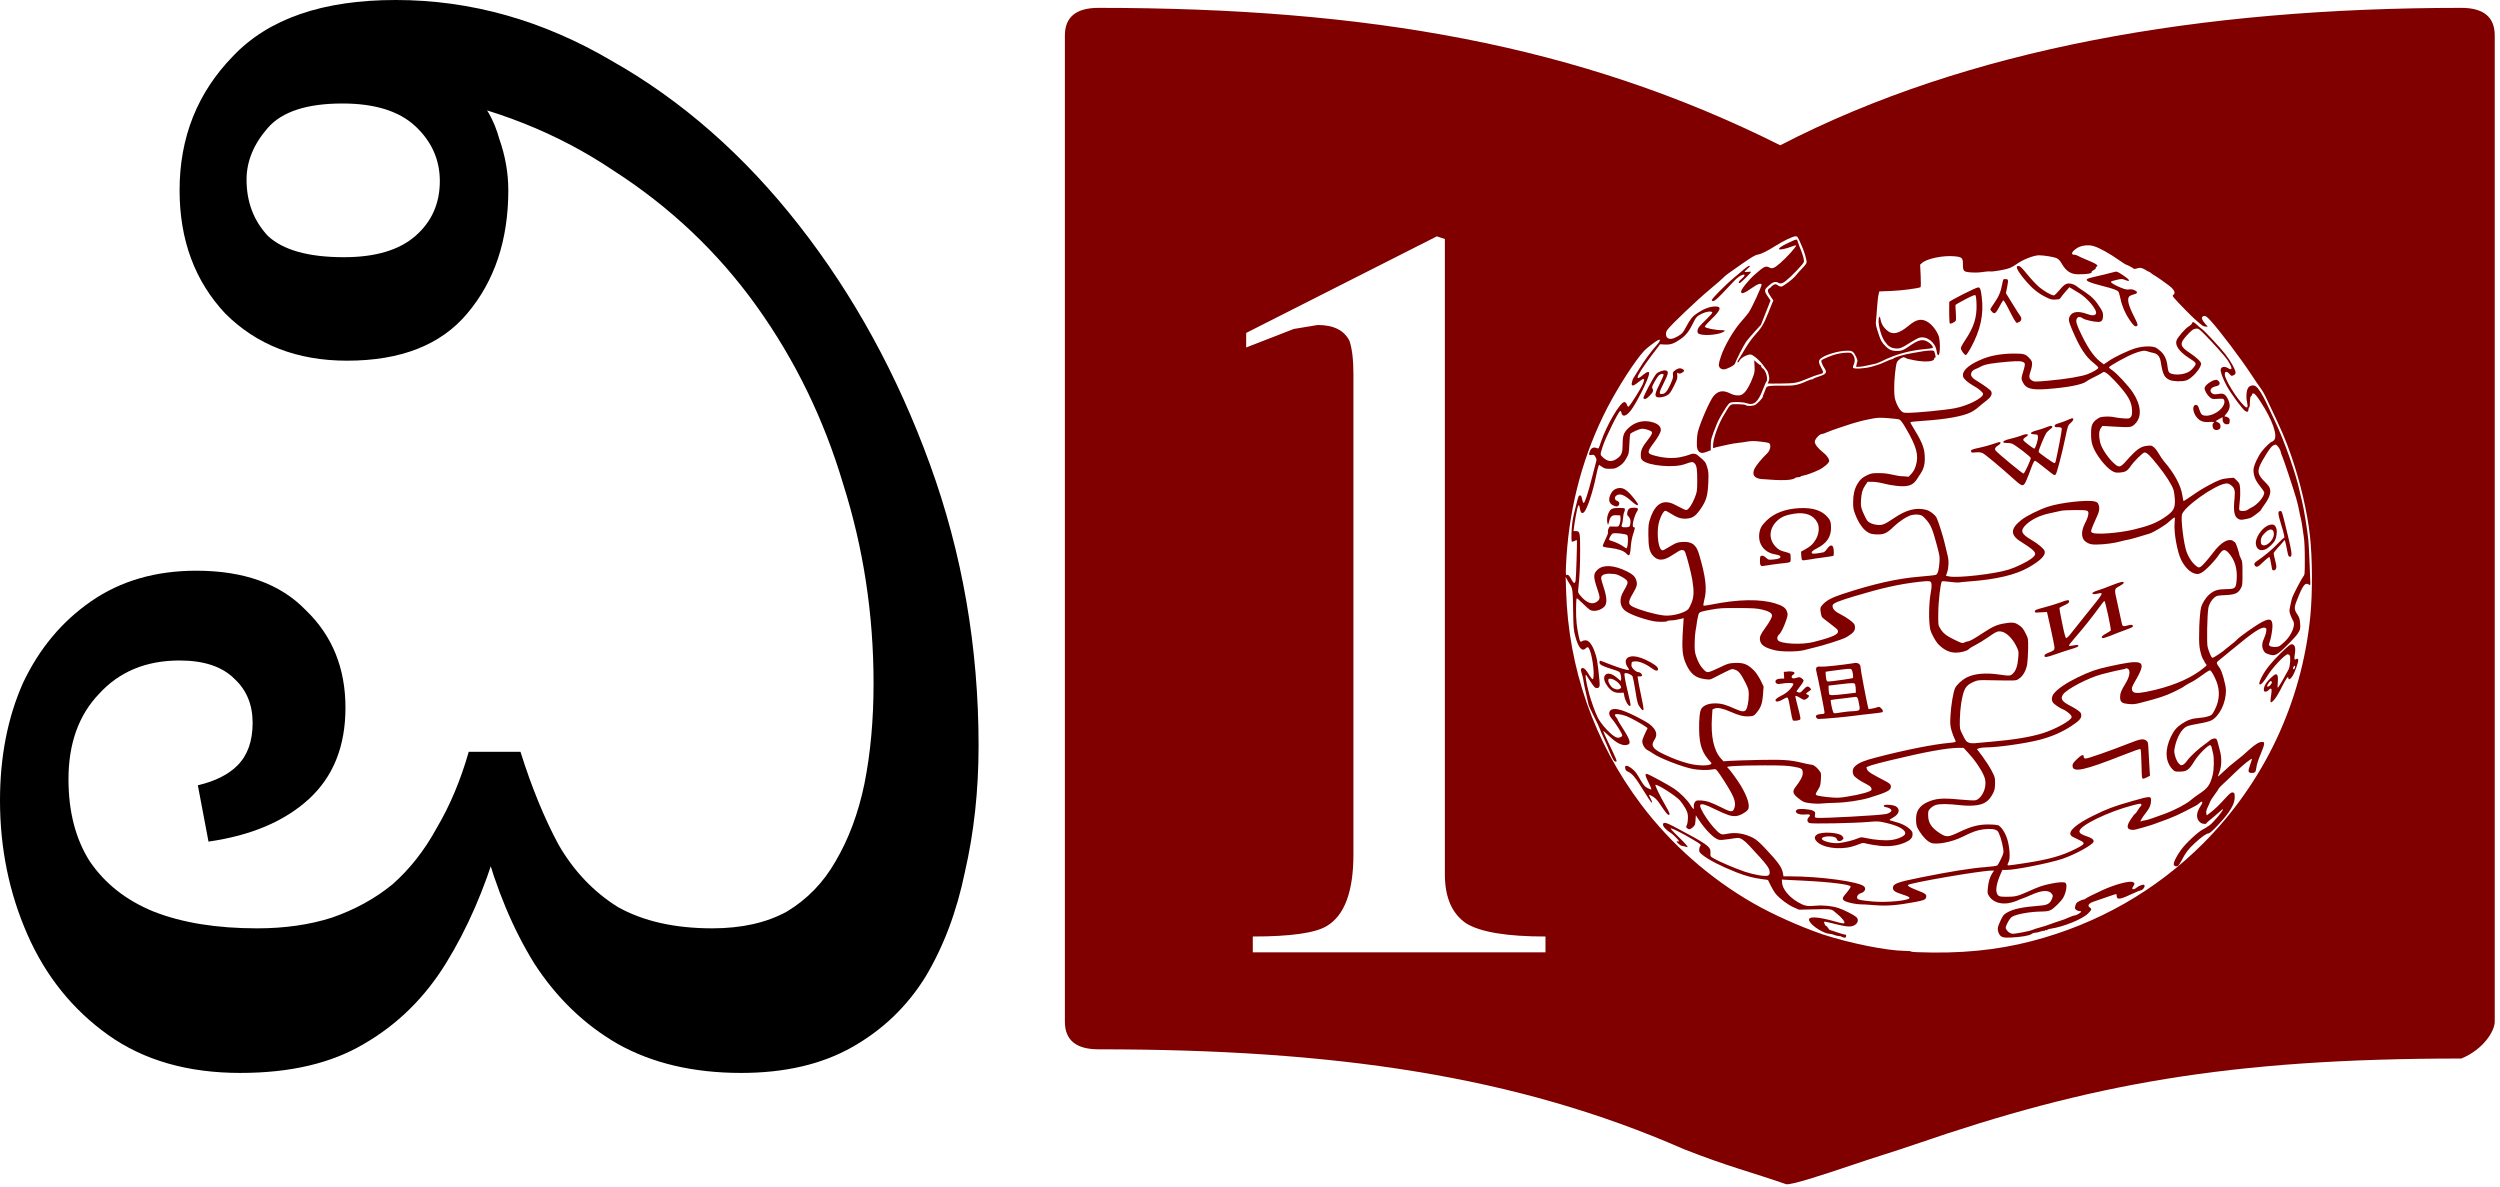 <?xml version="1.0" encoding="UTF-8" standalone="no"?>
<svg
   id="Layer_1"
   data-name="Layer 1"
   viewBox="0 0 289.606 137.501"
   version="1.1"
   sodipodi:docname="Tulu Wikipedia 10 short lockup logo.svg"
   inkscape:version="1.2.2 (732a01da63, 2022-12-09)"
   width="289.606"
   height="137.501"
   xmlns:inkscape="http://www.inkscape.org/namespaces/inkscape"
   xmlns:sodipodi="http://sodipodi.sourceforge.net/DTD/sodipodi-0.dtd"
   xmlns="http://www.w3.org/2000/svg"
   xmlns:svg="http://www.w3.org/2000/svg">
  <defs
     id="defs10504" />
  <sodipodi:namedview
     id="namedview10502"
     pagecolor="#ffffff"
     bordercolor="#000000"
     borderopacity="0.25"
     inkscape:showpageshadow="2"
     inkscape:pageopacity="0.0"
     inkscape:pagecheckerboard="0"
     inkscape:deskcolor="#d1d1d1"
     showgrid="false"
     inkscape:zoom="0.81124489"
     inkscape:cx="-54.23763"
     inkscape:cy="32.049509"
     inkscape:window-width="1366"
     inkscape:window-height="697"
     inkscape:window-x="-8"
     inkscape:window-y="-8"
     inkscape:window-maximized="1"
     inkscape:current-layer="Layer_1" />
  <g
     id="g12528"
     transform="translate(-139.97)">
    <g
       aria-label="10"
       id="text12212"
       style="font-size:92.671px;font-family:'Linux Libertine O';-inkscape-font-specification:'Linux Libertine O';fill:#ffffff;stroke-width:1.287" />
  </g>
  <g
     id="g40612"
     transform="matrix(0.443,0,0,0.443,-361.464,-118.366)">
    <g
       id="g4240"
       style="fill:#800000"
       transform="matrix(1,0,0,0.906,1024,265.138)">
      <g
         id="g10"
         transform="matrix(27.903,0,0,26.601,6.232,-56.646)"
         style="fill:#800000;stroke-width:1;stroke-dasharray:none">
        <path
           id="path2"
           style="fill:#800000;stroke-width:1;stroke-dasharray:none"
           d="m 2.615,2.3 c -0.21,0 -0.315,0.1 -0.315,0.3 v 1.5 0.6 8.6 c 0,0.2 0.105,0.3 0.315,0.3 2.205,0 3.912,0.284 5.487,1.084 0.422,0.192 0.632,0.248 0.955,0.379 0.041,0.017 0.389,-0.117 0.596,-0.198 0.282,-0.111 0.41,-0.152 0.615,-0.234 1.628,-0.65 2.927,-0.931 5.119,-0.931 0.209,-0.1 0.313,-0.3 0.313,-0.4 V 4.7 4.1 2.6 c 0,-0.2 -0.104,-0.3 -0.313,-0.3 -2.452,0 -4.628,0.44 -6.383,1.491 C 7.118,2.698 5.128,2.3 2.615,2.3 Z m 3.171,2.479 0.075,0.029 v 6.893 c 0,0.249 0.066,0.426 0.198,0.531 0.132,0.096 0.381,0.144 0.745,0.144 v 0.172 h -2.743 v -0.172 c 0.356,0 0.587,-0.038 0.695,-0.115 0.165,-0.115 0.248,-0.374 0.248,-0.776 V 6.272 c 0,-0.153 -0.012,-0.273 -0.037,-0.359 C 4.917,5.798 4.818,5.741 4.669,5.741 L 4.445,5.784 3.999,5.985 V 5.827 Z m 3.363,0 c 0.017,0 0.017,6.141e-4 0.053,0.094 0.027,0.069 0.049,0.153 0.049,0.187 0,0.008 -0.008,0.025 -0.018,0.037 -0.026,0.031 -0.077,0.097 -0.093,0.12 -0.019,0.027 -0.104,0.101 -0.122,0.106 -0.01,0.003 -0.023,-0.001 -0.036,-0.012 -0.019,-0.016 -0.022,-0.016 -0.041,-0.005 -0.011,0.007 -0.02,0.015 -0.02,0.019 0,0.003 -0.008,0.011 -0.017,0.017 -0.024,0.015 -0.021,0.037 0.009,0.088 l 0.026,0.044 -0.047,0.135 C 8.844,5.745 8.833,5.765 8.758,5.862 c -0.02,0.026 -0.057,0.086 -0.081,0.133 -0.024,0.047 -0.05,0.097 -0.059,0.113 -0.017,0.029 -0.019,0.039 -0.01,0.039 0.003,0 0.011,-0.011 0.017,-0.024 0.014,-0.028 0.069,-0.062 0.099,-0.062 0.025,0 0.091,0.067 0.128,0.129 0.013,0.022 0.026,0.041 0.028,0.043 0.007,0.006 0.019,0.056 0.021,0.082 7.526e-4,0.013 -0.002,0.031 -0.007,0.04 -0.004,0.009 -0.008,0.018 -0.008,0.02 0,0.002 0.055,0.002 0.123,0.001 0.136,-0.002 0.15,-0.005 0.258,-0.057 0.037,-0.018 0.079,-0.036 0.094,-0.04 0.053,-0.015 0.054,-0.017 0.028,-0.072 -0.028,-0.059 -0.029,-0.081 -0.004,-0.104 0.045,-0.041 0.165,-0.082 0.244,-0.083 0.038,-4.23e-4 0.046,0.002 0.061,0.019 0.015,0.016 0.043,0.087 0.037,0.095 -0.001,0.001 -0.004,0.016 -0.007,0.032 l -0.005,0.029 0.026,-3.783e-4 c 0.014,-1.244e-4 0.045,-0.005 0.069,-0.012 0.024,-0.006 0.058,-0.015 0.076,-0.019 0.018,-0.004 0.048,-0.017 0.068,-0.029 0.125,-0.073 0.255,-0.116 0.401,-0.132 0.084,-0.009 0.085,-0.01 0.076,-0.031 -0.004,-0.011 -0.021,-0.03 -0.038,-0.043 -0.053,-0.041 -0.091,-0.031 -0.19,0.05 -0.043,0.035 -0.063,0.044 -0.104,0.044 -0.052,0 -0.077,-0.013 -0.115,-0.06 -0.027,-0.032 -0.038,-0.054 -0.052,-0.102 -0.031,-0.107 -0.035,-0.124 -0.031,-0.163 0.002,-0.021 0.007,-0.084 0.01,-0.14 0.004,-0.056 0.008,-0.11 0.01,-0.121 0.002,-0.011 0.005,-0.029 0.007,-0.04 l 0.004,-0.02 0.112,-0.005 c 0.097,-0.004 0.257,-0.029 0.275,-0.041 0.003,-0.002 0.004,-0.058 0.001,-0.124 l -0.005,-0.12 0.017,-0.018 c 0.045,-0.048 0.2,-0.085 0.306,-0.073 0.07,0.008 0.078,0.017 0.078,0.085 3.58e-4,0.078 0.005,0.084 0.079,0.09 0.037,0.003 0.079,8.782e-4 0.11,-0.005 0.028,-0.005 0.057,-0.008 0.064,-0.006 0.02,0.006 0.143,-0.018 0.183,-0.036 0.019,-0.008 0.048,-0.027 0.064,-0.041 0.055,-0.048 0.164,-0.099 0.214,-0.098 0.05,4.355e-4 0.145,0.019 0.169,0.034 0.013,0.008 0.03,0.029 0.04,0.051 0.043,0.087 0.086,0.12 0.154,0.121 0.085,10e-4 0.137,-0.009 0.129,-0.025 -0.002,-0.003 0.007,-0.013 0.02,-0.021 0.013,-0.008 0.021,-0.017 0.019,-0.021 -0.002,-0.004 0.002,-0.011 0.008,-0.016 0.01,-0.009 0.01,-0.011 -0.002,-0.023 -0.007,-0.008 -0.046,-0.03 -0.087,-0.049 -0.04,-0.019 -0.08,-0.04 -0.088,-0.046 -0.008,-0.006 -0.023,-0.011 -0.032,-0.011 -0.037,0 -0.025,-0.034 0.025,-0.072 0.039,-0.029 0.108,-0.039 0.155,-0.022 0.059,0.021 0.146,0.077 0.251,0.162 0.028,0.023 0.054,0.041 0.057,0.041 0.007,0 0.053,0.028 0.067,0.041 0.006,0.006 0.016,0.005 0.034,-0.002 0.029,-0.011 0.046,-0.007 0.083,0.02 0.014,0.01 0.027,0.018 0.03,0.018 0.003,0 0.01,0.006 0.017,0.013 0.007,0.007 0.018,0.017 0.026,0.021 0.033,0.021 0.147,0.116 0.167,0.138 0.028,0.032 0.035,0.061 0.018,0.075 -0.011,0.01 -0.011,0.012 0.005,0.036 0.009,0.014 0.058,0.073 0.107,0.131 0.078,0.092 0.111,0.126 0.16,0.17 0.006,0.005 0.02,0.01 0.03,0.01 l 0.019,3.784e-4 -0.028,-0.037 c -0.033,-0.043 -0.036,-0.075 -0.006,-0.079 0.014,-0.002 0.026,0.008 0.061,0.052 0.081,0.102 0.288,0.419 0.378,0.579 0.035,0.062 0.075,0.13 0.089,0.151 0.014,0.021 0.038,0.068 0.053,0.106 0.147,0.357 0.182,0.45 0.24,0.646 0.081,0.274 0.146,0.596 0.17,0.85 0.024,0.248 0.025,0.615 0.004,0.87 -0.079,0.938 -0.433,1.807 -1.006,2.471 -0.443,0.512 -0.989,0.873 -1.605,1.058 -0.331,0.1 -0.674,0.138 -1.076,0.12 h -1.63e-4 c -0.033,-0.001 -0.058,-0.005 -0.056,-0.008 0.002,-0.003 -0.025,-0.006 -0.059,-0.006 -0.171,-0.003 -0.512,-0.082 -0.771,-0.18 C 9.188,12.267 8.943,12.142 8.754,12.017 8.348,11.749 7.979,11.373 7.7,10.943 7.26,10.265 7.018,9.467 6.997,8.621 l -0.004,-0.148 0.013,0.029 c 0.007,0.016 0.019,0.039 0.026,0.051 0.026,0.044 0.028,0.066 0.031,0.28 0.003,0.199 0.004,0.216 0.021,0.289 0.027,0.118 0.062,0.165 0.094,0.13 0.021,-0.023 0.028,-0.021 0.041,0.017 0.03,0.085 0.049,0.308 0.027,0.316 -0.004,0.001 -0.017,-0.018 -0.03,-0.042 -0.029,-0.057 -0.047,-0.08 -0.063,-0.08 -0.018,0 -0.022,0.02 -0.01,0.057 0.006,0.018 0.012,0.049 0.015,0.068 0.005,0.039 0.012,0.082 0.031,0.176 0.007,0.034 0.015,0.075 0.017,0.09 0.002,0.015 0.025,0.074 0.051,0.131 0.025,0.057 0.05,0.117 0.054,0.132 0.004,0.016 0.022,0.062 0.038,0.103 0.017,0.041 0.042,0.11 0.057,0.153 0.028,0.081 0.041,0.106 0.058,0.106 0.014,0 0.008,-0.018 -0.059,-0.179 -0.033,-0.079 -0.06,-0.147 -0.06,-0.152 0,-0.005 0.021,0.014 0.046,0.043 0.077,0.087 0.132,0.119 0.18,0.105 0.038,-0.011 0.027,-0.053 -0.046,-0.185 -0.025,-0.044 -0.045,-0.084 -0.045,-0.089 0,-0.005 -0.006,-0.016 -0.013,-0.023 C 7.46,9.989 7.454,9.977 7.454,9.971 c 0,-0.015 0.06,-0.008 0.109,0.014 0.037,0.016 0.157,0.093 0.182,0.116 l 0.016,0.014 -0.025,0.06 c -0.014,0.033 -0.025,0.07 -0.025,0.081 3.584e-4,0.039 0.023,0.083 0.051,0.099 0.014,0.009 0.036,0.023 0.047,0.033 0.06,0.051 0.275,0.148 0.379,0.171 0.056,0.012 0.138,0.014 0.183,0.004 0.027,-0.006 0.029,-0.005 0.047,0.022 0.024,0.035 0.093,0.159 0.126,0.229 0.032,0.066 0.043,0.121 0.032,0.161 -0.016,0.058 -0.027,0.057 -0.139,-0.008 -0.034,-0.02 -0.08,-0.043 -0.103,-0.052 -0.041,-0.016 -0.105,-0.021 -0.12,-0.01 -0.014,0.011 -0.024,0.043 -0.02,0.065 0.006,0.034 -0.006,0.027 -0.03,-0.018 -0.03,-0.057 -0.094,-0.131 -0.152,-0.178 -0.045,-0.036 -0.226,-0.151 -0.255,-0.161 -0.023,-0.009 -0.02,0.018 0.012,0.09 0.017,0.04 0.029,0.074 0.027,0.077 -0.002,0.003 -0.019,-0.004 -0.036,-0.015 -0.026,-0.016 -0.037,-0.032 -0.063,-0.083 -0.017,-0.035 -0.038,-0.073 -0.046,-0.085 -0.023,-0.035 -0.068,-0.073 -0.086,-0.073 -0.014,0 -0.016,0.003 -0.014,0.025 0.002,0.021 0.007,0.028 0.027,0.039 0.04,0.022 0.067,0.059 0.14,0.196 0.038,0.071 0.072,0.132 0.076,0.135 0.013,0.009 0.012,-0.002 -0.005,-0.039 -0.009,-0.021 -0.016,-0.039 -0.014,-0.041 0.002,-0.002 0.018,0.006 0.036,0.019 0.023,0.016 0.043,0.04 0.068,0.085 0.053,0.091 0.068,0.113 0.079,0.113 0.017,0 0.011,-0.019 -0.027,-0.095 -0.052,-0.104 -0.102,-0.224 -0.097,-0.23 0.012,-0.014 0.188,0.115 0.23,0.169 0.016,0.021 0.039,0.06 0.052,0.087 0.019,0.042 0.023,0.058 0.023,0.101 0,0.028 -0.004,0.062 -0.01,0.077 -0.009,0.024 -0.009,0.027 0.003,0.037 0.019,0.016 0.028,0.014 0.053,-0.012 0.02,-0.02 0.022,-0.028 0.025,-0.076 l 0.003,-0.053 0.022,0.039 c 0.068,0.121 0.151,0.217 0.196,0.227 0.014,0.003 0.054,-3.79e-4 0.092,-0.008 0.038,-0.007 0.076,-0.013 0.086,-0.013 0.024,3.1e-5 0.062,0.03 0.103,0.082 0.171,0.212 0.193,0.246 0.193,0.294 0,0.018 -0.004,0.026 -0.017,0.033 -0.023,0.012 -0.127,-0.008 -0.213,-0.041 -0.086,-0.033 -0.246,-0.112 -0.291,-0.143 -0.037,-0.025 -0.036,-0.025 -0.034,-0.062 0.004,-0.068 -0.022,-0.09 -0.347,-0.289 -0.071,-0.043 -0.098,-0.048 -0.098,-0.018 0,0.022 0.033,0.062 0.074,0.091 0.013,0.009 0.037,0.034 0.054,0.056 0.025,0.032 0.028,0.038 0.015,0.035 -0.008,-0.002 -0.015,-0.002 -0.015,0.002 0,0.009 0.04,0.047 0.05,0.047 0.012,9e-4 0.027,0.005 0.04,0.011 0.03,0.014 0.006,-0.022 -0.074,-0.111 -0.059,-0.066 -0.081,-0.095 -0.069,-0.091 0.029,0.009 0.108,0.055 0.198,0.117 0.085,0.058 0.086,0.06 0.076,0.076 -0.006,0.009 -0.01,0.028 -0.01,0.042 0,0.02 0.006,0.03 0.029,0.052 0.061,0.056 0.176,0.125 0.319,0.19 0.087,0.04 0.161,0.062 0.239,0.074 0.031,0.004 0.057,0.009 0.058,0.01 7.168e-4,0.001 0.012,0.029 0.026,0.061 0.014,0.033 0.035,0.073 0.048,0.091 0.039,0.053 0.113,0.117 0.166,0.144 l 0.051,0.026 0.111,-0.003 c 0.213,-0.005 0.186,-0.01 0.243,0.045 0.053,0.051 0.08,0.092 0.069,0.105 -0.004,0.004 -0.03,-4.69e-4 -0.066,-0.013 -0.193,-0.064 -0.286,-0.067 -0.259,-0.008 0.025,0.055 0.139,0.136 0.191,0.136 0.009,0 0.028,0.005 0.041,0.012 0.013,0.006 0.033,0.012 0.043,0.012 0.011,0 0.022,0.003 0.026,0.007 0.004,0.004 0.014,0.008 0.023,0.01 0.013,0.002 0.017,-0.001 0.019,-0.015 0.002,-0.013 -0.001,-0.018 -0.011,-0.018 -0.007,0 -0.04,-0.011 -0.073,-0.024 -0.033,-0.013 -0.063,-0.025 -0.067,-0.025 -0.004,-8.5e-4 -0.012,-0.011 -0.018,-0.023 -0.006,-0.012 -0.014,-0.021 -0.018,-0.021 -0.008,0 -0.023,-0.04 -0.018,-0.046 0.002,-0.003 0.03,0.003 0.063,0.013 0.119,0.035 0.157,0.042 0.189,0.037 0.057,-0.01 0.083,-0.07 0.046,-0.104 -0.026,-0.024 -0.117,-0.077 -0.162,-0.094 -0.062,-0.024 -0.145,-0.034 -0.218,-0.026 -0.078,0.009 -0.105,0.002 -0.165,-0.039 -0.084,-0.057 -0.144,-0.143 -0.148,-0.21 l -0.002,-0.035 0.027,0.002 c 0.015,9.99e-4 0.092,0.005 0.172,0.01 0.253,0.014 0.446,0.042 0.446,0.064 0,0.01 -0.024,0.049 -0.052,0.086 -0.04,0.053 -0.028,0.071 0.064,0.095 0.027,0.007 0.062,0.012 0.078,0.012 0.015,-8.26e-4 0.071,0.003 0.124,0.008 0.124,0.012 0.218,0.004 0.397,-0.035 0.074,-0.016 0.091,-0.025 0.096,-0.048 0.007,-0.031 -0.005,-0.042 -0.074,-0.073 -0.071,-0.031 -0.102,-0.051 -0.096,-0.062 0.012,-0.022 0.684,-0.156 0.782,-0.156 h 0.025 l -0.017,0.028 c -0.022,0.038 -0.037,0.096 -0.042,0.165 -0.004,0.052 -0.003,0.059 0.014,0.087 0.038,0.067 0.119,0.093 0.205,0.067 0.025,-0.008 0.052,-0.018 0.06,-0.023 0.007,-0.005 0.026,-0.014 0.04,-0.019 0.015,-0.005 0.056,-0.025 0.091,-0.043 0.1,-0.052 0.165,-0.054 0.192,-0.007 0.009,0.017 0.009,0.021 -3.27e-4,0.05 -0.018,0.051 -0.041,0.068 -0.102,0.074 -0.181,0.017 -0.258,0.036 -0.319,0.076 -0.032,0.021 -0.038,0.03 -0.062,0.089 -0.028,0.07 -0.031,0.092 -0.017,0.132 0.017,0.046 0.037,0.055 0.119,0.05 0.097,-0.006 0.17,-0.021 0.189,-0.038 0.009,-0.008 0.024,-0.014 0.034,-0.014 0.01,0 0.032,-0.005 0.047,-0.012 0.016,-0.006 0.031,-0.01 0.034,-0.008 0.003,0.002 0.007,1.2e-4 0.01,-0.004 0.003,-0.005 0.009,-0.006 0.014,-0.004 0.005,0.002 0.009,0.001 0.009,-0.003 0,-0.004 0.013,-0.009 0.029,-0.012 0.123,-0.021 0.3,-0.104 0.354,-0.167 0.032,-0.037 0.035,-0.049 0.016,-0.063 -0.026,-0.019 -0.012,-0.046 0.034,-0.064 0.13,-0.053 0.213,-0.085 0.214,-0.083 10e-4,0.001 0.003,0.012 0.003,0.023 0.003,0.043 0.034,0.036 0.161,-0.033 0.028,-0.015 0.054,-0.028 0.058,-0.028 0.026,-6.3e-4 0.056,-0.049 0.037,-0.062 -0.008,-0.006 -0.049,0.011 -0.065,0.027 -0.032,0.032 -0.058,0.027 -0.037,-0.008 0.017,-0.028 0.017,-0.037 -9.81e-4,-0.048 -0.029,-0.018 -0.165,0.023 -0.286,0.087 -0.078,0.041 -0.154,0.085 -0.162,0.095 -0.004,0.004 -0.011,0.007 -0.016,0.007 -0.005,0 -0.023,0.008 -0.039,0.017 -0.024,0.014 -0.031,0.023 -0.037,0.049 -0.007,0.029 -0.006,0.033 0.007,0.045 0.008,0.008 0.022,0.014 0.031,0.014 0.009,0 0.016,0.003 0.016,0.006 0,0.01 -0.044,0.041 -0.059,0.041 -0.008,0 -0.035,0.011 -0.06,0.024 -0.025,0.013 -0.06,0.029 -0.077,0.034 -0.017,0.006 -0.056,0.021 -0.088,0.035 -0.032,0.014 -0.08,0.032 -0.108,0.04 -0.028,0.009 -0.056,0.019 -0.062,0.023 -0.023,0.014 -0.172,0.047 -0.192,0.043 -0.023,-0.005 -0.045,-0.024 -0.057,-0.05 -0.007,-0.016 -0.005,-0.025 0.014,-0.07 0.015,-0.034 0.03,-0.056 0.043,-0.065 0.045,-0.029 0.166,-0.054 0.273,-0.056 0.051,-9.87e-4 0.07,-0.005 0.091,-0.018 0.028,-0.017 0.094,-0.093 0.112,-0.128 0.028,-0.053 0.042,-0.143 0.025,-0.163 -0.012,-0.014 -0.063,-0.011 -0.135,0.006 -0.087,0.021 -0.111,0.031 -0.219,0.087 -0.098,0.051 -0.119,0.056 -0.207,0.056 -0.06,-4.31e-4 -0.072,-0.006 -0.083,-0.037 -0.015,-0.04 -0.001,-0.119 0.037,-0.217 l 0.014,-0.037 h 0.036 c 0.085,0 0.405,-0.074 0.527,-0.121 0.117,-0.046 0.281,-0.15 0.291,-0.184 0.006,-0.022 -0.013,-0.041 -0.061,-0.059 -0.05,-0.019 -0.071,-0.035 -0.071,-0.055 0,-0.062 0.268,-0.213 0.504,-0.284 0.029,-0.009 0.058,-0.016 0.065,-0.016 0.015,0 0.016,0.018 0.003,0.031 -0.005,0.005 -0.018,0.025 -0.027,0.044 -0.01,0.019 -0.02,0.034 -0.023,0.034 -0.003,0 -0.02,0.024 -0.037,0.054 -0.051,0.086 -0.043,0.124 0.026,0.121 0.012,-6.76e-4 0.161,-0.05 0.182,-0.06 0.011,-0.005 0.039,-0.017 0.061,-0.026 0.119,-0.048 0.181,-0.08 0.341,-0.179 0.008,-0.005 0.022,-0.017 0.031,-0.027 0.026,-0.028 0.035,-0.01 0.013,0.027 -0.038,0.065 -0.047,0.118 -0.025,0.16 0.006,0.013 0.019,0.027 0.027,0.032 0.018,0.01 0.049,0.011 0.049,0.002 0,-0.004 0.019,-0.024 0.042,-0.045 0.023,-0.021 0.058,-0.056 0.078,-0.077 0.02,-0.021 0.036,-0.036 0.036,-0.032 0,0.023 -0.116,0.178 -0.138,0.184 -0.004,9.79e-4 -0.008,0.004 -0.01,0.008 -0.002,0.003 -0.02,0.016 -0.041,0.028 -0.045,0.026 -0.159,0.149 -0.205,0.222 -0.045,0.071 -0.076,0.147 -0.067,0.164 0.009,0.017 0.027,0.02 0.041,0.008 0.006,-0.006 0.02,-0.032 0.032,-0.058 0.037,-0.084 0.063,-0.123 0.124,-0.188 0.064,-0.068 0.109,-0.105 0.129,-0.105 0.018,0 0.128,-0.134 0.181,-0.218 0.049,-0.079 0.066,-0.132 0.063,-0.191 -0.002,-0.028 -0.004,-0.033 -0.019,-0.035 -0.014,-0.002 -0.026,0.009 -0.068,0.062 -0.06,0.077 -0.1,0.121 -0.143,0.159 l -0.032,0.028 -0.004,-0.023 c -0.003,-0.017 5.36e-4,-0.035 0.014,-0.068 0.01,-0.025 0.021,-0.052 0.023,-0.061 0.003,-0.009 0.022,-0.043 0.043,-0.076 0.021,-0.033 0.038,-0.062 0.038,-0.066 0,-0.003 0.019,-0.026 0.041,-0.049 0.023,-0.024 0.075,-0.081 0.116,-0.128 0.069,-0.078 0.153,-0.155 0.153,-0.141 0,0.003 -0.008,0.033 -0.018,0.066 -0.022,0.072 -0.019,0.085 0.017,0.085 0.032,0 0.037,-0.009 0.044,-0.07 0.003,-0.024 0.019,-0.082 0.038,-0.132 0.018,-0.049 0.033,-0.099 0.033,-0.111 0,-0.021 -0.002,-0.023 -0.022,-0.023 -0.025,3.7e-5 -0.062,0.026 -0.118,0.084 -0.021,0.022 -0.049,0.051 -0.062,0.064 -0.013,0.013 -0.047,0.044 -0.074,0.069 -0.028,0.024 -0.074,0.07 -0.101,0.101 -0.028,0.031 -0.053,0.057 -0.055,0.057 -0.002,0 0.004,-0.022 0.013,-0.049 0.021,-0.06 0.023,-0.156 0.005,-0.229 -0.006,-0.026 -0.014,-0.062 -0.018,-0.081 -0.003,-0.019 -0.01,-0.039 -0.014,-0.046 -0.011,-0.015 -0.044,-0.007 -0.066,0.016 -0.009,0.01 -0.028,0.026 -0.041,0.037 -0.053,0.041 -0.142,0.136 -0.166,0.176 -0.015,0.025 -0.033,0.045 -0.044,0.05 -0.017,0.007 -0.021,0.005 -0.039,-0.018 -0.012,-0.015 -0.024,-0.046 -0.032,-0.077 -0.011,-0.048 -0.011,-0.055 -8.17e-4,-0.109 0.02,-0.102 0.064,-0.188 0.109,-0.213 0.014,-0.008 0.065,-0.022 0.114,-0.031 0.049,-0.009 0.101,-0.025 0.116,-0.034 0.077,-0.046 0.138,-0.19 0.138,-0.326 0,-0.058 -0.038,-0.214 -0.06,-0.246 -0.008,-0.011 -0.018,-0.029 -0.022,-0.039 -0.007,-0.017 -0.006,-0.021 0.018,-0.043 0.014,-0.013 0.074,-0.07 0.132,-0.125 0.186,-0.179 0.262,-0.237 0.296,-0.227 0.016,0.005 0.017,0.007 0.013,0.041 -0.002,0.02 -0.011,0.052 -0.019,0.071 -0.021,0.051 -0.024,0.094 -0.007,0.132 0.012,0.027 0.019,0.033 0.05,0.044 0.051,0.019 0.07,0.012 0.128,-0.049 0.043,-0.045 0.126,-0.145 0.14,-0.169 0.027,-0.046 0.03,-0.061 0.026,-0.118 -0.003,-0.047 -0.008,-0.065 -0.025,-0.095 -0.036,-0.063 -0.035,-0.075 0.015,-0.213 0.042,-0.114 0.061,-0.137 0.093,-0.112 0.014,0.011 0.014,0.011 0.011,-0.073 -0.002,-0.047 -0.005,-0.139 -0.007,-0.206 -0.002,-0.067 -0.007,-0.16 -0.01,-0.207 -0.009,-0.105 -0.043,-0.348 -0.06,-0.422 -0.007,-0.03 -0.016,-0.074 -0.02,-0.098 -0.032,-0.181 -0.145,-0.556 -0.231,-0.762 -0.021,-0.052 -0.056,-0.138 -0.077,-0.191 -0.039,-0.098 -0.079,-0.173 -0.105,-0.193 -0.021,-0.017 -0.054,-0.01 -0.07,0.015 -0.017,0.027 -0.023,0.102 -0.011,0.16 0.011,0.057 0.002,0.069 -0.027,0.037 -0.07,-0.076 -0.182,-0.286 -0.182,-0.341 0,-0.034 0.017,-0.037 0.041,-0.008 0.022,0.028 0.021,0.028 0.043,0.016 0.012,-0.006 0.017,-0.015 0.017,-0.029 0,-0.029 -0.047,-0.126 -0.097,-0.2 -0.045,-0.067 -0.193,-0.251 -0.216,-0.269 -0.008,-0.006 -0.028,-0.026 -0.046,-0.045 -0.035,-0.038 -0.043,-0.041 -0.049,-0.019 -0.002,0.008 -0.017,0.024 -0.033,0.035 -0.03,0.021 -0.101,0.114 -0.112,0.15 -0.017,0.052 0.024,0.121 0.111,0.187 0.076,0.057 0.078,0.06 0.055,0.098 -0.01,0.017 -0.029,0.039 -0.043,0.05 -0.057,0.045 -0.177,0.048 -0.197,0.005 -0.004,-0.008 -0.009,-0.035 -0.011,-0.06 -0.007,-0.071 -0.026,-0.12 -0.062,-0.16 -0.018,-0.02 -0.042,-0.04 -0.055,-0.045 -0.041,-0.016 -0.123,-0.011 -0.184,0.011 -0.072,0.026 -0.192,0.092 -0.25,0.138 l -0.046,0.036 -0.031,-0.027 c -0.066,-0.058 -0.13,-0.17 -0.199,-0.346 -0.016,-0.04 -0.029,-0.084 -0.028,-0.096 0.001,-0.045 0.028,-0.058 0.061,-0.03 0.018,0.016 0.106,0.039 0.146,0.039 0.031,0 0.044,-0.02 0.044,-0.068 0,-0.032 -0.005,-0.047 -0.026,-0.085 C 11.96,5.474 11.922,5.431 11.86,5.383 11.827,5.359 11.792,5.33 11.782,5.321 11.772,5.311 11.751,5.299 11.736,5.295 11.692,5.281 11.668,5.295 11.621,5.362 c -0.023,0.032 -0.046,0.058 -0.053,0.058 -0.022,0 -0.093,-0.047 -0.139,-0.092 -0.025,-0.025 -0.075,-0.086 -0.109,-0.135 -0.046,-0.066 -0.067,-0.091 -0.08,-0.092 -0.04,-0.006 -0.014,0.056 0.07,0.168 0.058,0.078 0.112,0.128 0.179,0.167 0.048,0.028 0.058,0.031 0.094,0.029 0.033,-0.002 0.042,-0.005 0.048,-0.018 0.004,-0.009 0.024,-0.038 0.045,-0.066 l 0.038,-0.05 0.021,0.015 c 0.011,0.008 0.041,0.029 0.066,0.046 0.082,0.056 0.175,0.186 0.162,0.225 -0.007,0.023 -0.037,0.025 -0.082,0.005 -0.08,-0.034 -0.136,-0.028 -0.16,0.018 -0.019,0.036 -0.016,0.058 0.018,0.151 0.074,0.201 0.126,0.294 0.207,0.367 0.021,0.019 0.039,0.04 0.039,0.046 0,0.013 -0.044,0.044 -0.1,0.07 -0.054,0.025 -0.202,0.054 -0.367,0.071 -0.13,0.013 -0.134,0.013 -0.155,-0.002 -0.028,-0.019 -0.031,-0.041 -0.013,-0.101 0.008,-0.025 0.014,-0.06 0.014,-0.078 0,-0.027 -0.004,-0.038 -0.029,-0.068 -0.033,-0.04 -0.049,-0.045 -0.14,-0.045 -0.11,2.903e-4 -0.207,0.019 -0.285,0.054 -0.123,0.055 -0.194,0.121 -0.194,0.178 0,0.023 0.005,0.034 0.029,0.06 0.016,0.018 0.046,0.042 0.066,0.055 0.05,0.031 0.094,0.074 0.094,0.091 0,0.044 -0.144,0.129 -0.264,0.155 -0.096,0.021 -0.366,0.051 -0.448,0.05 -0.036,-5.557e-4 -0.042,-0.003 -0.061,-0.027 -0.012,-0.014 -0.03,-0.051 -0.04,-0.081 -0.016,-0.046 -0.019,-0.069 -0.02,-0.145 -0.002,-0.096 0.013,-0.265 0.026,-0.297 0.01,-0.024 0.049,-0.055 0.065,-0.053 0.007,0.001 0.016,0.006 0.021,0.01 0.005,0.005 0.038,0.014 0.073,0.022 0.104,0.023 0.189,0.016 0.189,-0.015 0,-0.007 0.003,-0.012 0.007,-0.012 0.009,0 0.009,-0.012 -3.27e-4,-0.049 -0.007,-0.029 -0.007,-0.029 -0.043,-0.029 -0.02,0 -0.051,0.004 -0.069,0.008 -0.018,0.004 -0.063,0.013 -0.1,0.02 -0.068,0.012 -0.169,0.046 -0.176,0.059 -0.002,0.004 -0.008,0.007 -0.014,0.007 -0.006,0 -0.037,0.014 -0.069,0.032 -0.032,0.018 -0.089,0.04 -0.126,0.051 -0.071,0.02 -0.161,0.025 -0.169,0.01 -0.003,-0.005 7.529e-4,-0.022 0.007,-0.039 0.014,-0.036 0.01,-0.074 -0.011,-0.105 -0.012,-0.018 -0.019,-0.02 -0.053,-0.02 -0.022,0 -0.062,0.006 -0.089,0.013 -0.051,0.013 -0.142,0.057 -0.151,0.072 -0.005,0.009 0.011,0.054 0.031,0.088 0.025,0.042 0.013,0.061 -0.055,0.086 -0.026,0.01 -0.049,0.02 -0.051,0.024 -0.002,0.004 -0.009,0.007 -0.015,0.007 -0.006,0 -0.023,0.006 -0.038,0.014 -0.092,0.049 -0.127,0.057 -0.24,0.054 -0.05,-9.497e-4 -0.104,0.001 -0.119,0.004 -0.026,0.006 -0.029,0.009 -0.039,0.043 -0.006,0.02 -0.014,0.043 -0.017,0.05 -0.004,0.007 -0.006,0.018 -0.006,0.023 0,0.013 -0.045,0.07 -0.069,0.087 -0.021,0.015 -0.08,0.018 -0.091,0.004 -0.004,-0.005 -0.035,-0.009 -0.073,-0.01 -0.076,-0.001 -0.066,-0.01 -0.131,0.116 -0.05,0.096 -0.095,0.238 -0.101,0.312 -0.003,0.038 -0.002,0.052 0.003,0.049 0.004,-0.003 0.021,-0.009 0.037,-0.013 0.016,-0.004 0.058,-0.015 0.093,-0.024 0.035,-0.009 0.08,-0.018 0.1,-0.02 0.02,-0.002 0.058,-0.008 0.085,-0.014 0.038,-0.007 0.065,-0.008 0.12,-5.675e-4 0.039,0.005 0.076,0.012 0.082,0.015 0.026,0.012 0.017,0.079 -0.014,0.113 -0.048,0.052 -0.105,0.133 -0.119,0.167 -0.026,0.065 -0.002,0.105 0.066,0.112 0.199,0.019 0.29,0.015 0.319,-0.014 0.004,-0.004 0.015,-0.006 0.025,-0.006 0.01,0 0.02,-0.003 0.022,-0.007 0.002,-0.004 0.014,-0.009 0.026,-0.011 0.028,-0.005 0.092,-0.032 0.145,-0.061 0.047,-0.026 0.097,-0.076 0.097,-0.098 0,-0.024 -0.023,-0.061 -0.058,-0.093 -0.048,-0.044 -0.077,-0.087 -0.077,-0.115 0,-0.028 0.044,-0.084 0.067,-0.084 0.008,0 0.029,-0.008 0.046,-0.018 0.018,-0.01 0.073,-0.033 0.123,-0.052 0.05,-0.019 0.097,-0.036 0.105,-0.04 0.007,-0.003 0.027,-0.01 0.044,-0.015 0.017,-0.005 0.039,-0.012 0.051,-0.016 0.011,-0.004 0.052,-0.014 0.09,-0.023 0.061,-0.014 0.08,-0.015 0.16,-0.008 0.05,0.004 0.098,0.011 0.107,0.015 0.011,0.005 0.031,0.036 0.062,0.098 0.1,0.199 0.121,0.291 0.092,0.402 -0.011,0.04 -0.022,0.064 -0.041,0.088 l -0.027,0.033 -0.045,-0.005 C 10.134,7.384 10.087,7.374 10.055,7.365 10.016,7.354 9.975,7.348 9.93,7.348 c -0.058,-2.488e-4 -0.073,0.002 -0.105,0.019 -0.05,0.026 -0.076,0.054 -0.1,0.103 -0.026,0.054 -0.038,0.112 -0.038,0.197 0,0.061 0.003,0.078 0.022,0.135 0.03,0.088 0.071,0.156 0.112,0.185 0.028,0.02 0.041,0.024 0.085,0.026 0.067,0.004 0.098,-0.012 0.16,-0.083 0.052,-0.058 0.126,-0.114 0.169,-0.127 0.018,-0.005 0.044,-0.007 0.064,-0.004 0.03,0.005 0.039,0.011 0.063,0.042 0.052,0.064 0.068,0.107 0.11,0.29 0.026,0.112 0.028,0.126 0.024,0.187 -0.005,0.083 -0.016,0.125 -0.034,0.134 -0.008,0.004 -0.073,0.012 -0.146,0.019 C 10.102,8.491 9.885,8.547 9.585,8.661 9.484,8.7 9.436,8.73 9.4,8.777 9.379,8.806 9.378,8.809 9.382,8.85 c 0.003,0.024 0.008,0.05 0.012,0.058 0.004,0.008 0.038,0.04 0.074,0.07 0.036,0.031 0.069,0.063 0.073,0.071 0.021,0.044 -0.03,0.074 -0.227,0.132 -0.108,0.032 -0.309,0.02 -0.332,-0.02 -0.011,-0.02 -0.005,-0.048 0.014,-0.066 0.016,-0.015 0.046,-0.088 0.065,-0.155 0.015,-0.053 0.015,-0.059 0.006,-0.09 -0.012,-0.041 -0.039,-0.062 -0.107,-0.087 -0.142,-0.051 -0.345,-0.048 -0.6,0.011 -0.038,0.009 -0.072,0.014 -0.075,0.012 -0.003,-0.002 8.49e-5,-0.03 0.007,-0.061 C 8.32,8.608 8.306,8.472 8.242,8.224 8.216,8.124 8.175,8.089 8.089,8.095 c -0.044,0.003 -0.057,0.008 -0.097,0.034 -0.025,0.017 -0.056,0.038 -0.068,0.046 -0.019,0.013 -0.024,0.014 -0.034,0.005 -0.036,-0.034 -0.046,-0.222 -0.018,-0.317 0.019,-0.065 0.04,-0.105 0.055,-0.106 0.006,-3.65e-5 0.026,0.011 0.044,0.025 0.068,0.05 0.101,0.063 0.151,0.06 0.061,-0.004 0.09,-0.027 0.139,-0.111 0.051,-0.086 0.064,-0.142 0.069,-0.284 0.003,-0.098 0.002,-0.117 -0.011,-0.165 -0.015,-0.055 -0.017,-0.059 -0.088,-0.127 -0.023,-0.022 -0.049,-0.023 -0.085,-0.004 -0.011,0.006 -0.046,0.016 -0.078,0.024 -0.077,0.018 -0.173,0.009 -0.265,-0.025 -0.046,-0.017 -0.044,-0.038 0.012,-0.124 0.044,-0.067 0.07,-0.121 0.07,-0.146 5.017e-4,-0.046 -0.039,-0.079 -0.11,-0.092 -0.072,-0.013 -0.142,0.013 -0.197,0.075 -0.041,0.046 -0.051,0.08 -0.051,0.17 -3.584e-4,0.092 -0.009,0.121 -0.048,0.154 -0.051,0.043 -0.09,0.04 -0.137,-0.01 -0.027,-0.028 -0.027,-0.027 -0.003,-0.114 0.026,-0.096 0.148,-0.382 0.165,-0.389 0.004,-0.002 0.01,0.008 0.012,0.021 0.009,0.047 0.043,0.038 0.086,-0.024 0.049,-0.07 0.163,-0.331 0.172,-0.394 0.003,-0.022 0.002,-0.026 -0.01,-0.026 -0.008,0 -0.027,0.013 -0.042,0.028 -0.041,0.04 -0.054,0.046 -0.054,0.029 0,-0.023 0.046,-0.106 0.13,-0.236 l 0.08,-0.122 0.046,0.003 c 0.053,0.003 0.085,-0.01 0.148,-0.061 0.047,-0.038 0.079,-0.085 0.112,-0.164 0.031,-0.074 0.039,-0.084 0.088,-0.111 0.041,-0.023 0.087,-0.029 0.095,-0.013 0.003,0.005 -0.019,0.035 -0.052,0.072 -0.031,0.034 -0.064,0.073 -0.072,0.086 -0.018,0.029 -0.02,0.064 -0.003,0.074 0.036,0.022 0.155,0.016 0.214,-0.011 0.037,-0.017 0.04,-0.028 0.005,-0.028 -0.061,5.267e-4 -0.158,-0.022 -0.162,-0.037 -0.002,-0.005 0.026,-0.042 0.062,-0.082 0.089,-0.099 0.099,-0.139 0.036,-0.138 -0.049,1.658e-4 -0.107,0.025 -0.168,0.072 -0.046,0.035 -0.066,0.065 -0.107,0.153 -0.028,0.061 -0.034,0.069 -0.074,0.097 -0.047,0.032 -0.076,0.038 -0.1,0.018 C 7.93,5.862 7.928,5.823 7.945,5.795 7.973,5.747 8.225,5.469 8.339,5.36 8.421,5.28 8.459,5.242 8.47,5.228 c 0.018,-0.023 0.047,-0.048 0.181,-0.155 0.087,-0.07 0.12,-0.092 0.142,-0.096 0.034,-0.006 0.086,-0.036 0.174,-0.1 0.068,-0.05 0.158,-0.099 0.181,-0.099 z m 0.004,0.036 c -0.011,3.646e-4 -0.032,0.012 -0.074,0.035 -0.065,0.035 -0.096,0.061 -0.084,0.07 0.01,0.007 0.074,-0.01 0.118,-0.031 0.018,-0.009 0.036,-0.014 0.039,-0.01 0.007,0.008 -0.089,0.132 -0.149,0.191 -0.054,0.054 -0.073,0.064 -0.099,0.048 -0.037,-0.022 -0.051,-0.014 -0.14,0.077 -0.06,0.062 -0.127,0.16 -0.127,0.184 0,0.032 0.03,0.019 0.111,-0.047 0.044,-0.036 0.073,-0.047 0.081,-0.031 0.006,0.011 -0.093,0.261 -0.122,0.307 -0.015,0.023 -0.043,0.062 -0.062,0.087 -0.074,0.093 -0.165,0.273 -0.197,0.388 -0.024,0.084 -0.025,0.104 -0.007,0.125 0.019,0.022 0.047,0.019 0.095,-0.01 0.032,-0.019 0.044,-0.031 0.047,-0.047 0.007,-0.029 0.077,-0.188 0.101,-0.228 0.01,-0.017 0.046,-0.066 0.079,-0.108 l 0.06,-0.076 0.045,-0.132 0.045,-0.132 -0.023,-0.039 c -0.039,-0.065 -0.038,-0.076 0.003,-0.119 0.042,-0.043 0.064,-0.052 0.092,-0.035 0.018,0.011 0.023,0.011 0.046,-1.892e-4 0.024,-0.012 0.11,-0.105 0.17,-0.186 0.028,-0.038 0.028,-0.038 0.022,-0.077 -0.004,-0.021 -0.014,-0.061 -0.024,-0.087 -0.01,-0.027 -0.022,-0.065 -0.028,-0.086 -0.006,-0.022 -0.008,-0.033 -0.019,-0.032 z M 8.714,5.099 c -0.007,-1.659e-4 -0.027,0.015 -0.045,0.033 -0.017,0.018 -0.06,0.06 -0.095,0.093 -0.08,0.076 -0.218,0.237 -0.212,0.248 0.012,0.022 0.035,0.004 0.104,-0.08 0.04,-0.048 0.086,-0.104 0.102,-0.125 0.03,-0.038 0.059,-0.063 0.086,-0.072 0.025,-0.009 0.019,0.015 -0.012,0.044 -0.027,0.025 -0.035,0.046 -0.018,0.046 0.009,0 0.106,-0.111 0.106,-0.121 0,-0.003 -0.014,-0.003 -0.03,-3.784e-4 -0.017,0.003 -0.03,0.002 -0.03,-0.001 0,-0.003 0.013,-0.019 0.029,-0.035 0.022,-0.022 0.026,-0.029 0.016,-0.029 z m 3.442,0.062 c -0.006,0 -0.031,0.007 -0.057,0.015 -0.025,0.008 -0.083,0.025 -0.128,0.036 -0.045,0.011 -0.086,0.025 -0.091,0.03 -0.017,0.019 0.017,0.037 0.133,0.072 0.114,0.034 0.147,0.047 0.161,0.067 0.004,0.006 0.012,0.04 0.019,0.077 0.013,0.075 0.044,0.159 0.086,0.23 0.039,0.066 0.056,0.08 0.072,0.058 0.005,-0.007 -0.002,-0.03 -0.027,-0.087 -0.056,-0.126 -0.071,-0.195 -0.051,-0.226 0.005,-0.007 0.024,-0.018 0.042,-0.023 0.04,-0.012 0.043,-0.027 0.01,-0.046 -0.017,-0.01 -0.032,-0.012 -0.051,-0.009 -0.022,0.004 -0.039,-6.158e-4 -0.08,-0.02 -0.053,-0.025 -0.091,-0.051 -0.091,-0.063 0,-0.004 0.023,-0.013 0.051,-0.02 0.043,-0.012 0.054,-0.012 0.073,-0.004 0.039,0.018 0.045,0.019 0.045,0.007 0,-0.013 -0.098,-0.092 -0.115,-0.092 z m -1.047,0.08 c -0.015,0.002 -0.017,0.008 -0.025,0.057 -0.012,0.079 -0.033,0.137 -0.074,0.204 -0.02,0.033 -0.037,0.064 -0.037,0.069 0,0.005 0.008,0.018 0.017,0.029 0.023,0.025 0.034,0.017 0.068,-0.058 0.015,-0.033 0.031,-0.064 0.035,-0.068 0.005,-0.006 0.024,0.031 0.062,0.118 0.034,0.079 0.059,0.126 0.065,0.126 0.006,0 0.018,-0.006 0.027,-0.012 0.02,-0.015 0.022,-0.041 0.004,-0.067 -0.007,-0.01 -0.039,-0.069 -0.072,-0.131 l -0.06,-0.112 0.012,-0.07 c 0.013,-0.077 0.011,-0.087 -0.023,-0.082 z m -0.251,0.092 c -0.019,0 -0.27,0.147 -0.27,0.158 -0.002,0.116 3.3e-5,0.228 0.005,0.233 0.007,0.009 0.048,-0.014 0.056,-0.031 0.003,-0.007 0.003,-0.046 4.9e-4,-0.087 -0.003,-0.041 -0.004,-0.078 -0.003,-0.082 0.001,-0.004 0.042,-0.032 0.091,-0.061 0.064,-0.039 0.09,-0.051 0.096,-0.045 0.004,0.005 0.009,0.047 0.01,0.097 0.004,0.141 -0.024,0.248 -0.104,0.386 -0.024,0.041 -0.043,0.082 -0.043,0.09 0,0.023 0.034,0.078 0.047,0.076 0.006,-0.001 0.026,-0.035 0.045,-0.075 h -1.64e-4 c 0.092,-0.194 0.125,-0.365 0.104,-0.554 -0.009,-0.087 -0.015,-0.105 -0.034,-0.105 z M 9.932,5.655 c -0.021,0.038 0.012,0.202 0.052,0.266 0.032,0.051 0.057,0.069 0.099,0.074 0.041,0.005 0.059,-0.004 0.148,-0.069 0.029,-0.021 0.063,-0.042 0.077,-0.047 0.068,-0.022 0.149,0.049 0.161,0.141 0.007,0.055 0.019,0.065 0.027,0.023 0.007,-0.038 0.005,-0.119 -0.003,-0.165 -0.01,-0.053 -0.056,-0.13 -0.099,-0.164 -0.06,-0.047 -0.111,-0.039 -0.184,0.032 -0.096,0.093 -0.156,0.107 -0.21,0.049 -0.032,-0.033 -0.05,-0.07 -0.057,-0.118 -0.003,-0.024 -0.007,-0.031 -0.011,-0.023 z m 2.972,0.124 c 0.019,-2.489e-4 0.03,0.009 0.078,0.065 0.078,0.092 0.191,0.238 0.211,0.273 0.05,0.088 0.053,0.125 0.007,0.092 -0.03,-0.022 -0.061,-0.017 -0.068,0.012 -0.005,0.024 0.018,0.099 0.057,0.182 0.035,0.076 0.147,0.253 0.172,0.271 0.02,0.015 0.031,0.01 0.031,-0.016 0,-0.01 0.003,-0.021 0.007,-0.023 0.004,-0.003 0.007,-0.029 0.007,-0.058 0,-0.038 0.003,-0.056 0.01,-0.063 0.006,-0.005 0.01,-0.015 0.01,-0.021 0,-0.007 0.005,-0.01 0.015,-0.009 0.011,0.002 0.029,0.027 0.064,0.089 0.111,0.196 0.164,0.37 0.127,0.418 -0.007,0.009 -0.016,0.016 -0.02,0.016 -0.01,0 -0.063,0.058 -0.093,0.102 -0.039,0.058 -0.08,0.162 -0.08,0.204 0,0.063 0.018,0.115 0.061,0.176 0.022,0.031 0.04,0.063 0.04,0.071 -4.66e-4,0.046 -0.067,0.134 -0.121,0.162 -0.009,0.005 -0.024,0.015 -0.033,0.023 -0.021,0.018 -0.074,0.019 -0.08,0.002 -0.002,-0.007 -4.25e-4,-0.048 0.004,-0.091 0.005,-0.046 0.006,-0.103 0.004,-0.138 -0.004,-0.056 -0.006,-0.061 -0.032,-0.09 l -0.027,-0.03 -0.051,0.005 c -0.059,0.005 -0.092,0.019 -0.188,0.079 -0.064,0.04 -0.103,0.069 -0.194,0.142 -0.019,0.015 -0.036,0.027 -0.038,0.027 -0.002,0 -0.008,-0.029 -0.012,-0.065 -0.013,-0.103 -0.077,-0.24 -0.171,-0.365 -0.014,-0.019 -0.035,-0.055 -0.047,-0.08 -0.012,-0.025 -0.032,-0.057 -0.045,-0.07 -0.022,-0.022 -0.026,-0.024 -0.062,-0.02 -0.067,0.007 -0.101,0.036 -0.206,0.172 -0.052,0.067 -0.064,0.069 -0.116,0.012 -0.056,-0.062 -0.113,-0.164 -0.124,-0.225 -0.013,-0.071 -0.011,-0.119 0.007,-0.149 l 0.015,-0.025 0.102,0.007 c 0.164,0.011 0.17,0.01 0.204,-0.029 0.066,-0.075 0.058,-0.203 -0.02,-0.34 -0.043,-0.075 -0.154,-0.213 -0.196,-0.244 -0.017,-0.012 -0.029,-0.026 -0.028,-0.03 0.004,-0.015 0.161,-0.116 0.228,-0.147 0.07,-0.032 0.103,-0.039 0.133,-0.026 0.014,0.006 0.037,0.013 0.051,0.016 0.042,0.008 0.065,0.039 0.073,0.098 0.018,0.134 0.033,0.17 0.083,0.196 0.033,0.017 0.113,0.02 0.154,0.006 0.053,-0.018 0.141,-0.132 0.141,-0.183 0,-0.02 -0.045,-0.07 -0.106,-0.116 -0.092,-0.07 -0.098,-0.101 -0.031,-0.186 0.052,-0.066 0.065,-0.076 0.095,-0.077 z M 7.872,5.9 c 0.009,0.001 0.003,0.021 -0.019,0.05 -0.061,0.08 -0.129,0.186 -0.17,0.266 -0.024,0.046 -0.047,0.088 -0.051,0.094 -0.011,0.013 -0.024,0.07 -0.019,0.08 0.008,0.015 0.023,0.007 0.065,-0.032 0.053,-0.049 0.062,-0.043 0.037,0.026 -0.016,0.045 -0.107,0.213 -0.129,0.239 -0.008,0.009 -0.011,0.006 -0.019,-0.018 -0.007,-0.019 -0.015,-0.028 -0.024,-0.028 -0.039,0 -0.168,0.254 -0.219,0.432 -0.022,0.077 -0.022,0.077 -0.041,0.067 -0.026,-0.013 -0.05,-0.002 -0.061,0.029 -0.015,0.043 -0.013,0.051 0.014,0.046 0.021,-0.004 0.025,-0.002 0.036,0.021 0.01,0.02 0.012,0.03 0.007,0.05 -0.003,0.014 -0.02,0.088 -0.037,0.165 -0.039,0.177 -0.069,0.285 -0.08,0.285 -0.005,0 -0.011,-0.018 -0.015,-0.041 -0.005,-0.032 -0.009,-0.041 -0.019,-0.041 -0.01,0 -0.015,0.01 -0.022,0.039 -0.03,0.129 -0.043,0.195 -0.05,0.25 -0.009,0.073 -0.012,0.203 -0.005,0.212 0.003,0.003 0.014,-1.45e-5 0.025,-0.007 0.011,-0.007 0.021,-0.011 0.022,-0.007 0.004,0.01 -0.007,0.412 -0.012,0.439 -0.006,0.032 -0.018,0.031 -0.034,-0.005 -0.024,-0.051 -0.037,-0.067 -0.048,-0.057 -0.012,0.011 -0.012,-0.03 -0.003,-0.2 C 7.034,7.677 7.163,7.134 7.383,6.64 7.49,6.403 7.643,6.128 7.73,6.019 c 0.019,-0.024 0.103,-0.099 0.127,-0.113 0.007,-0.004 0.012,-0.006 0.015,-0.005 z m 0.888,0.224 0.003,0.062 c 0.003,0.051 2.79e-4,0.071 -0.012,0.111 -0.026,0.083 -0.058,0.151 -0.085,0.18 -0.023,0.024 -0.03,0.028 -0.06,0.028 -0.024,-2.32e-5 -0.046,-0.007 -0.074,-0.023 -0.063,-0.036 -0.109,-0.028 -0.152,0.029 -0.034,0.045 -0.125,0.285 -0.148,0.39 -0.007,0.034 -0.011,0.098 -0.009,0.153 0.002,0.051 0.026,0.081 0.059,0.074 0.013,-0.003 0.034,-0.01 0.047,-0.017 l 0.024,-0.011 v -0.057 c 0,-0.057 0.005,-0.079 0.054,-0.221 0.017,-0.05 0.034,-0.085 0.092,-0.192 0.011,-0.02 0.027,-0.04 0.035,-0.045 0.024,-0.013 0.12,-0.01 0.156,0.005 0.066,0.027 0.105,-0.011 0.149,-0.142 0.016,-0.047 0.031,-0.089 0.035,-0.093 0.019,-0.022 -0.005,-0.123 -0.034,-0.143 -0.008,-0.005 -0.014,-0.015 -0.014,-0.022 0,-0.006 -0.002,-0.012 -0.006,-0.012 -0.003,0 -0.018,-0.012 -0.033,-0.027 z m 2.492,0.011 c 0.023,0.003 0.036,0.01 0.042,0.021 0.005,0.009 0.002,0.031 -0.011,0.082 -0.022,0.083 -0.022,0.088 -0.004,0.128 0.029,0.066 0.08,0.082 0.224,0.07 0.191,-0.016 0.333,-0.048 0.369,-0.082 0.01,-0.009 0.042,-0.03 0.071,-0.046 0.029,-0.016 0.062,-0.036 0.073,-0.045 0.02,-0.016 0.021,-0.017 0.043,-0.002 0.013,0.008 0.05,0.048 0.083,0.089 0.123,0.154 0.158,0.225 0.159,0.322 6.09e-4,0.042 -0.002,0.055 -0.013,0.069 -0.012,0.016 -0.018,0.017 -0.068,0.013 -0.03,-0.002 -0.069,-0.008 -0.086,-0.013 -0.017,-0.005 -0.054,-0.008 -0.082,-0.006 -0.043,0.003 -0.054,0.006 -0.079,0.027 -0.046,0.038 -0.057,0.07 -0.056,0.163 4.3e-4,0.059 0.004,0.09 0.016,0.129 0.027,0.091 0.119,0.229 0.181,0.271 0.026,0.017 0.036,0.02 0.073,0.017 0.049,-0.004 0.07,-0.017 0.099,-0.066 0.034,-0.057 0.116,-0.152 0.132,-0.152 0.022,0 0.049,0.03 0.125,0.14 0.072,0.104 0.126,0.201 0.145,0.26 0.006,0.019 0.012,0.066 0.014,0.105 0.005,0.102 -0.011,0.134 -0.103,0.205 -0.073,0.056 -0.147,0.089 -0.284,0.127 -0.14,0.038 -0.352,0.057 -0.386,0.034 -0.014,-0.009 -0.014,-0.012 -0.006,-0.043 0.005,-0.018 0.023,-0.067 0.04,-0.109 0.032,-0.078 0.037,-0.109 0.024,-0.154 -0.006,-0.019 -0.013,-0.026 -0.035,-0.033 -0.067,-0.021 -0.32,0.011 -0.44,0.057 -0.081,0.031 -0.2,0.099 -0.248,0.143 -0.109,0.1 -0.106,0.169 0.011,0.248 0.026,0.018 0.064,0.048 0.084,0.067 0.046,0.045 0.046,0.063 -0.002,0.105 -0.045,0.039 -0.143,0.094 -0.212,0.119 -0.133,0.048 -0.48,0.094 -0.56,0.074 l -0.028,-0.007 0.01,-0.033 c 0.016,-0.053 0.019,-0.128 0.006,-0.185 -0.006,-0.028 -0.019,-0.089 -0.028,-0.136 -0.016,-0.079 -0.061,-0.243 -0.076,-0.276 -0.017,-0.035 -0.061,-0.074 -0.096,-0.085 -0.093,-0.029 -0.186,-0.002 -0.301,0.088 -0.09,0.07 -0.11,0.08 -0.157,0.075 -0.021,-0.002 -0.051,-0.011 -0.067,-0.021 -0.024,-0.014 -0.032,-0.026 -0.051,-0.072 -0.036,-0.086 -0.04,-0.109 -0.036,-0.179 0.005,-0.08 0.013,-0.111 0.04,-0.158 l 0.022,-0.038 0.047,7.566e-4 c 0.026,3.733e-4 0.07,0.008 0.098,0.017 0.028,0.009 0.082,0.021 0.121,0.026 0.113,0.015 0.16,-0.003 0.199,-0.077 0.004,-0.008 0.017,-0.032 0.03,-0.053 0.033,-0.058 0.044,-0.11 0.04,-0.194 -0.004,-0.096 -0.027,-0.157 -0.127,-0.345 -0.005,-0.01 -0.008,-0.021 -0.006,-0.023 0.002,-0.002 0.055,-0.008 0.118,-0.013 0.214,-0.016 0.372,-0.049 0.448,-0.093 0.021,-0.012 0.054,-0.038 0.072,-0.057 0.018,-0.019 0.05,-0.049 0.071,-0.067 0.043,-0.037 0.059,-0.07 0.048,-0.1 -0.007,-0.018 -0.052,-0.057 -0.141,-0.121 -0.046,-0.033 -0.057,-0.056 -0.043,-0.091 0.004,-0.011 0.019,-0.024 0.033,-0.031 0.014,-0.006 0.04,-0.02 0.057,-0.031 0.036,-0.023 0.105,-0.036 0.255,-0.051 0.051,-0.005 0.086,-0.006 0.109,-0.004 z m -3.205,0.08 c -0.012,0.004 -0.025,0.013 -0.038,0.026 -0.011,0.012 -0.013,0.021 -0.01,0.044 0.003,0.024 -0.002,0.043 -0.026,0.104 -0.031,0.078 -0.05,0.101 -0.082,0.101 -0.026,0 -0.022,-0.02 0.024,-0.126 0.042,-0.097 0.045,-0.119 0.019,-0.129 -0.021,-0.008 -0.07,0.011 -0.091,0.035 -0.023,0.027 -0.126,0.25 -0.121,0.264 0.007,0.02 0.03,0.01 0.06,-0.028 0.033,-0.04 0.036,-0.053 0.024,-0.077 -0.006,-0.012 -0.003,-0.024 0.018,-0.068 0.014,-0.03 0.033,-0.062 0.041,-0.072 0.015,-0.018 0.039,-0.023 0.046,-0.011 0.002,0.004 -0.014,0.05 -0.037,0.102 -0.044,0.102 -0.048,0.128 -0.027,0.142 0.018,0.011 0.066,0.003 0.098,-0.019 0.022,-0.014 0.032,-0.03 0.062,-0.099 0.031,-0.072 0.035,-0.086 0.032,-0.116 -0.003,-0.031 -0.003,-0.033 0.009,-0.024 0.01,0.007 0.017,0.006 0.034,-0.004 0.027,-0.016 0.027,-0.031 0.001,-0.044 -0.011,-0.006 -0.024,-0.006 -0.036,-0.002 z m 5.054,0.124 c -0.026,-0.019 -0.12,0.05 -0.12,0.088 0,0.026 0.024,0.074 0.049,0.098 0.021,0.02 0.025,0.021 0.07,0.017 0.026,-0.002 0.051,-0.002 0.055,9.459e-4 0.025,0.02 0.01,0.078 -0.032,0.121 -0.054,0.056 -0.141,0.08 -0.17,0.046 -0.007,-0.009 -0.017,-0.033 -0.022,-0.053 -0.009,-0.04 -0.022,-0.055 -0.04,-0.047 -0.029,0.013 -0.017,0.09 0.02,0.138 0.03,0.038 0.06,0.05 0.115,0.045 0.039,-0.004 0.053,0.002 0.036,0.014 -0.011,0.008 -0.008,0.048 0.004,0.062 0.012,0.014 0.032,0.016 0.051,0.004 0.008,-0.005 0.013,-0.016 0.013,-0.029 0,-0.027 -0.005,-0.036 -0.028,-0.049 l -0.018,-0.011 0.033,-0.022 0.033,-0.021 v 0.026 c 0,0.033 0.019,0.054 0.045,0.051 0.017,-0.002 0.019,-0.006 0.021,-0.031 0.002,-0.022 -0.001,-0.031 -0.013,-0.041 -0.009,-0.007 -0.021,-0.012 -0.028,-0.012 -0.011,0 -0.01,-0.003 0.006,-0.025 0.04,-0.055 0.045,-0.097 0.02,-0.16 -0.022,-0.054 -0.042,-0.069 -0.083,-0.061 -0.045,0.008 -0.055,0.007 -0.07,-0.009 -0.026,-0.027 -0.006,-0.064 0.039,-0.073 0.04,-0.008 0.048,-0.042 0.014,-0.066 z m -1.369,0.418 c -0.009,0.002 -0.02,0.006 -0.033,0.014 -0.014,0.008 -0.047,0.022 -0.074,0.032 -0.039,0.013 -0.049,0.02 -0.049,0.032 0,0.013 0.005,0.015 0.031,0.015 0.022,0 0.032,0.004 0.035,0.012 0.002,0.007 -0.007,0.078 -0.021,0.158 -0.041,0.237 -0.037,0.222 -0.051,0.218 -0.015,-0.005 -0.14,-0.108 -0.144,-0.119 -0.005,-0.014 0.06,-0.194 0.077,-0.215 0.009,-0.011 0.025,-0.027 0.036,-0.037 0.016,-0.013 0.019,-0.019 0.012,-0.027 -0.007,-0.008 -0.017,-0.006 -0.052,0.01 -0.024,0.011 -0.062,0.026 -0.086,0.033 -0.068,0.02 -0.08,0.041 -0.028,0.044 0.031,0.002 0.032,0.003 0.034,0.028 0.003,0.03 -0.024,0.127 -0.034,0.127 -0.01,0 -0.098,-0.078 -0.102,-0.09 -0.004,-0.012 0.002,-0.021 0.024,-0.037 0.04,-0.03 0.008,-0.04 -0.045,-0.014 -0.017,0.008 -0.06,0.023 -0.096,0.033 -0.059,0.016 -0.08,0.029 -0.068,0.043 0.002,0.003 0.017,0.004 0.033,0.004 0.016,-6.842e-4 0.037,0.003 0.047,0.008 0.034,0.018 0.174,0.142 0.174,0.155 0,0.022 -0.058,0.167 -0.068,0.169 -0.009,0.002 -0.239,-0.218 -0.262,-0.25 -0.012,-0.017 -9.03e-4,-0.041 0.026,-0.057 0.02,-0.012 0.028,-0.035 0.011,-0.035 -0.005,0 -0.034,0.01 -0.066,0.023 -0.031,0.013 -0.087,0.03 -0.124,0.039 -0.071,0.017 -0.082,0.024 -0.076,0.043 0.003,0.01 0.011,0.011 0.043,0.007 0.027,-0.003 0.046,-0.001 0.063,0.007 0.023,0.011 0.164,0.148 0.296,0.285 0.081,0.085 0.089,0.085 0.119,0.002 0.012,-0.032 0.032,-0.091 0.044,-0.131 0.013,-0.042 0.027,-0.072 0.032,-0.072 0.008,0 0.031,0.02 0.151,0.131 0.03,0.027 0.032,0.028 0.044,0.019 0.009,-0.007 0.058,-0.219 0.089,-0.392 0.027,-0.147 0.025,-0.14 0.056,-0.173 0.03,-0.032 0.025,-0.051 -8.18e-4,-0.045 z M 7.708,6.866 c 0.031,-7.9e-6 0.089,0.022 0.093,0.036 0.005,0.015 -0.003,0.034 -0.043,0.093 -0.046,0.068 -0.061,0.105 -0.061,0.155 0,0.034 0.003,0.045 0.016,0.06 0.055,0.059 0.298,0.084 0.399,0.04 0.063,-0.027 0.072,-0.028 0.09,-0.007 0.02,0.024 0.025,0.07 0.024,0.201 -6.45e-4,0.1 -0.002,0.109 -0.023,0.171 -0.023,0.069 -0.058,0.128 -0.076,0.133 -0.011,0.003 -0.027,-0.006 -0.109,-0.056 -0.107,-0.066 -0.185,-0.016 -0.232,0.148 -0.017,0.057 -0.018,0.073 -0.018,0.176 3.584e-4,0.138 0.011,0.191 0.049,0.235 0.043,0.049 0.092,0.048 0.163,-0.004 0.02,-0.015 0.05,-0.037 0.066,-0.048 0.034,-0.025 0.057,-0.022 0.068,0.01 0.015,0.044 0.056,0.227 0.066,0.298 0.017,0.121 0.015,0.183 -0.007,0.247 -0.01,0.03 -0.024,0.061 -0.03,0.069 -0.032,0.042 -0.154,0.079 -0.227,0.07 -0.086,-0.011 -0.231,-0.059 -0.295,-0.096 -0.044,-0.026 -0.044,-0.053 6.539e-4,-0.14 0.041,-0.08 0.046,-0.106 0.031,-0.153 -0.012,-0.038 -0.035,-0.061 -0.088,-0.091 -0.117,-0.067 -0.217,-0.074 -0.27,-0.02 -0.044,0.045 -0.045,0.077 -0.003,0.219 0.025,0.086 0.025,0.102 -9.808e-4,0.127 -0.043,0.042 -0.098,0.022 -0.158,-0.059 -0.025,-0.034 -0.025,-0.035 -0.021,-0.081 0.012,-0.124 0.017,-0.25 0.017,-0.411 3.584e-4,-0.197 -0.002,-0.211 -0.041,-0.211 h -0.021 l 0.005,-0.045 c 0.003,-0.025 0.009,-0.075 0.015,-0.111 0.02,-0.133 0.031,-0.156 0.041,-0.084 0.006,0.046 0.021,0.057 0.041,0.03 0.029,-0.039 0.081,-0.224 0.11,-0.391 0.008,-0.045 0.017,-0.09 0.021,-0.1 l 0.006,-0.018 0.028,0.022 c 0.024,0.019 0.035,0.022 0.076,0.021 0.044,-2.903e-4 0.051,-0.003 0.087,-0.03 0.03,-0.023 0.044,-0.041 0.064,-0.082 0.025,-0.051 0.025,-0.054 0.029,-0.154 0.002,-0.056 0.006,-0.106 0.009,-0.112 0.009,-0.016 0.086,-0.056 0.11,-0.056 z m 5.942,0.174 c 0.005,0.002 0.01,0.009 0.02,0.022 0.011,0.015 0.021,0.039 0.024,0.054 0.002,0.015 0.009,0.037 0.014,0.048 0.011,0.025 0.101,0.339 0.13,0.452 0.011,0.045 0.024,0.105 0.028,0.133 0.004,0.028 0.011,0.065 0.015,0.082 0.004,0.017 0.01,0.053 0.013,0.078 0.003,0.026 0.01,0.082 0.016,0.125 0.007,0.051 0.01,0.137 0.01,0.247 0,0.165 -4.11e-4,0.169 -0.015,0.19 -0.014,0.019 -0.091,0.19 -0.103,0.228 -0.003,0.009 -0.01,0.045 -0.017,0.082 -0.012,0.065 -0.012,0.067 0.002,0.11 0.008,0.024 0.018,0.051 0.024,0.061 0.024,0.042 -0.014,0.153 -0.076,0.221 -0.021,0.024 -0.045,0.047 -0.053,0.052 -0.02,0.013 -0.073,0.013 -0.089,-9.458e-4 -0.012,-0.01 -0.012,-0.014 -0.004,-0.037 0.013,-0.038 0.028,-0.138 0.028,-0.178 -3.59e-4,-0.079 -0.025,-0.09 -0.097,-0.046 -0.066,0.041 -0.22,0.167 -0.239,0.196 -0.005,0.007 -0.028,0.03 -0.051,0.05 -0.023,0.02 -0.045,0.04 -0.049,0.045 -0.019,0.024 -0.114,0.098 -0.126,0.098 -0.002,0 -0.006,-0.004 -0.01,-0.01 -0.009,-0.015 -0.027,-0.068 -0.036,-0.11 -0.009,-0.043 -0.004,-0.344 0.007,-0.419 0.007,-0.046 0.032,-0.094 0.063,-0.121 0.016,-0.014 0.032,-0.017 0.094,-0.02 0.092,-0.005 0.121,-0.019 0.146,-0.071 0.016,-0.033 0.017,-0.04 0.017,-0.163 0,-0.118 -0.001,-0.132 -0.015,-0.164 -0.008,-0.019 -0.015,-0.039 -0.015,-0.044 0,-0.013 -0.025,-0.101 -0.034,-0.121 -0.004,-0.009 -0.017,-0.021 -0.028,-0.028 -0.043,-0.026 -0.11,0.02 -0.177,0.121 -0.061,0.092 -0.107,0.152 -0.124,0.163 -0.014,0.009 -0.019,0.008 -0.031,-9.458e-4 -0.04,-0.031 -0.076,-0.089 -0.1,-0.162 -0.025,-0.076 -0.054,-0.34 -0.044,-0.401 0.013,-0.082 0.305,-0.323 0.41,-0.34 0.02,-0.003 0.03,5.137e-4 0.049,0.017 0.035,0.031 0.041,0.056 0.035,0.136 -0.013,0.151 -0.004,0.208 0.037,0.232 0.016,0.01 0.027,0.01 0.058,0.003 0.021,-0.005 0.046,-0.011 0.054,-0.015 0.019,-0.008 0.098,-0.078 0.098,-0.086 0,-0.003 0.014,-0.027 0.03,-0.053 0.054,-0.084 0.07,-0.147 0.048,-0.196 -0.005,-0.012 -0.024,-0.037 -0.041,-0.056 -0.072,-0.081 -0.077,-0.122 -0.024,-0.229 0.058,-0.117 0.085,-0.159 0.108,-0.17 0.01,-0.005 0.016,-0.007 0.021,-0.005 z M 7.487,7.511 c -0.034,0.007 -0.059,0.03 -0.074,0.07 -0.022,0.055 -0.013,0.096 0.024,0.117 0.026,0.015 0.039,0.015 0.05,0.003 0.015,-0.018 0.01,-0.043 -0.012,-0.052 -0.025,-0.01 -0.028,-0.041 -0.005,-0.059 0.031,-0.025 0.076,-0.005 0.138,0.061 0.039,0.041 0.063,0.055 0.063,0.036 0,-0.005 -0.013,-0.028 -0.03,-0.053 C 7.572,7.532 7.535,7.502 7.487,7.511 Z m 0.006,0.215 c -0.066,0 -0.081,0.009 -0.1,0.06 -0.013,0.035 -0.016,0.076 -0.007,0.111 0.004,0.016 0.006,0.013 0.013,-0.021 0.013,-0.059 0.028,-0.074 0.071,-0.071 l 0.035,0.002 0.002,0.033 c 0.001,0.018 -0.003,0.045 -0.008,0.061 -0.01,0.028 -0.011,0.029 -0.046,0.027 -0.02,-9.331e-4 -0.039,-0.001 -0.043,-7.567e-4 -0.011,0.001 -0.025,0.045 -0.02,0.061 0.003,0.008 -0.007,0.039 -0.024,0.078 -0.015,0.036 -0.027,0.07 -0.025,0.075 0.002,0.006 0.028,0.014 0.072,0.019 0.074,0.01 0.125,0.031 0.149,0.061 0.018,0.023 0.024,0.024 0.032,0.005 0.003,-0.008 0.008,-0.045 0.01,-0.084 0.002,-0.042 0.011,-0.095 0.021,-0.131 0.02,-0.071 0.02,-0.076 0.007,-0.076 -0.007,0 -0.01,-0.008 -0.01,-0.028 0,-0.031 0.023,-0.115 0.038,-0.14 0.02,-0.033 0.013,-0.044 -0.027,-0.044 -0.042,0 -0.055,0.011 -0.062,0.051 -0.004,0.022 -0.002,0.031 0.01,0.043 C 7.6,7.84 7.605,7.867 7.598,7.904 7.592,7.932 7.591,7.933 7.559,7.936 7.52,7.938 7.511,7.931 7.521,7.903 7.525,7.891 7.529,7.861 7.531,7.836 7.532,7.81 7.537,7.782 7.541,7.774 c 0.004,-0.009 0.007,-0.023 0.007,-0.032 0,-0.015 -0.004,-0.016 -0.056,-0.016 z m 1.694,0.002 C 9.052,7.735 8.946,7.782 8.872,7.867 8.828,7.917 8.812,7.954 8.807,8.01 8.797,8.125 8.86,8.215 8.963,8.231 c 0.017,0.003 0.034,0.01 0.039,0.016 0.013,0.019 -0.007,0.032 -0.059,0.038 -0.047,0.005 -0.049,0.005 -0.072,-0.019 -0.016,-0.016 -0.03,-0.024 -0.04,-0.022 -0.014,0.002 -0.016,0.008 -0.017,0.048 -0.002,0.051 0.006,0.069 0.028,0.064 0.008,-0.002 0.046,-0.009 0.085,-0.015 0.039,-0.006 0.089,-0.014 0.111,-0.016 0.065,-0.008 0.064,-0.007 0.064,-0.053 0,-0.022 -0.002,-0.044 -0.005,-0.049 -0.003,-0.005 -0.022,-0.013 -0.042,-0.019 -0.048,-0.013 -0.066,-0.024 -0.093,-0.056 -0.068,-0.082 -0.064,-0.193 0.008,-0.277 0.039,-0.046 0.084,-0.068 0.161,-0.082 0.11,-0.02 0.185,0.013 0.222,0.098 0.02,0.045 0.014,0.121 -0.014,0.177 -0.026,0.052 -0.048,0.077 -0.099,0.11 l -0.041,0.026 0.002,0.042 c 8.601e-4,0.023 0.004,0.045 0.008,0.049 0.004,0.005 0.029,0.003 0.066,-0.005 0.033,-0.007 0.096,-0.018 0.14,-0.024 0.044,-0.007 0.083,-0.014 0.086,-0.016 0.007,-0.005 0.007,-0.061 0,-0.089 C 9.493,8.122 9.47,8.126 9.445,8.167 9.433,8.187 9.417,8.205 9.41,8.207 9.351,8.221 9.309,8.226 9.303,8.219 9.291,8.205 9.303,8.191 9.348,8.164 9.44,8.11 9.48,8.041 9.48,7.94 c 0,-0.061 -0.008,-0.085 -0.039,-0.123 -0.055,-0.067 -0.136,-0.095 -0.255,-0.089 z m 2.585,0.021 c 0.121,-2.074e-4 0.125,0.002 0.118,0.055 -0.002,0.017 -0.015,0.056 -0.029,0.086 -0.045,0.103 -0.037,0.181 0.024,0.216 0.024,0.014 0.041,0.018 0.088,0.017 0.065,-2.903e-4 0.169,-0.016 0.22,-0.034 0.019,-0.006 0.048,-0.014 0.064,-0.017 0.025,-0.004 0.109,-0.032 0.206,-0.067 0.041,-0.015 0.146,-0.089 0.181,-0.126 0.02,-0.021 0.041,-0.042 0.048,-0.046 0.012,-0.007 0.012,-0.005 0.008,0.05 -0.009,0.106 0.024,0.321 0.062,0.408 0.036,0.083 0.088,0.14 0.137,0.15 0.021,0.004 0.032,0.001 0.057,-0.015 0.037,-0.025 0.121,-0.125 0.158,-0.19 0.037,-0.063 0.055,-0.068 0.091,-0.023 0.06,0.076 0.085,0.175 0.076,0.297 -0.007,0.09 -0.012,0.095 -0.099,0.097 -0.079,0.001 -0.114,0.014 -0.158,0.059 -0.033,0.034 -0.066,0.095 -0.076,0.139 -0.016,0.075 -0.025,0.35 -0.014,0.435 0.008,0.059 0.024,0.117 0.037,0.136 0.005,0.007 0.009,0.015 0.009,0.019 0,0.004 0.005,0.013 0.012,0.022 0.011,0.015 0.011,0.016 -0.012,0.038 -0.109,0.107 -0.267,0.19 -0.463,0.245 -0.121,0.034 -0.18,0.041 -0.201,0.025 -0.023,-0.018 -0.022,-0.048 0.004,-0.099 0.013,-0.024 0.032,-0.066 0.044,-0.092 0.066,-0.153 0.025,-0.166 -0.279,-0.088 -0.122,0.031 -0.174,0.052 -0.298,0.121 -0.1,0.056 -0.184,0.122 -0.218,0.172 -0.021,0.031 -0.025,0.068 -0.011,0.096 0.011,0.021 0.075,0.07 0.108,0.083 0.007,0.003 0.027,0.019 0.043,0.035 0.022,0.023 0.028,0.034 0.025,0.046 -0.01,0.037 -0.149,0.126 -0.264,0.169 -0.113,0.042 -0.276,0.074 -0.493,0.095 -0.067,0.007 -0.135,0.014 -0.152,0.016 -0.017,0.002 -0.04,-3.01e-4 -0.051,-0.005 -0.026,-0.011 -0.033,-0.021 -0.063,-0.092 -0.025,-0.059 -0.025,-0.059 -0.024,-0.156 4.3e-4,-0.054 0.006,-0.133 0.012,-0.176 0.023,-0.16 0.04,-0.197 0.114,-0.235 0.041,-0.021 0.046,-0.022 0.14,-0.02 0.279,0.006 0.258,0.007 0.289,-0.017 0.037,-0.028 0.066,-0.088 0.076,-0.155 0.004,-0.029 0.008,-0.103 0.009,-0.165 0.001,-0.112 9.56e-4,-0.113 -0.02,-0.163 -0.026,-0.061 -0.037,-0.077 -0.075,-0.104 -0.031,-0.023 -0.059,-0.026 -0.128,-0.012 -0.066,0.012 -0.112,0.036 -0.197,0.101 -0.085,0.065 -0.129,0.094 -0.146,0.094 -0.006,0 -0.02,0.005 -0.031,0.012 C 10.71,9.196 10.707,9.195 10.64,9.158 10.562,9.115 10.53,9.086 10.503,9.033 c -0.019,-0.036 -0.019,-0.038 -0.018,-0.166 6.8e-4,-0.126 0.021,-0.329 0.034,-0.344 0.003,-0.004 0.037,-0.001 0.076,0.005 0.039,0.006 0.075,0.009 0.08,0.007 0.005,-0.002 0.051,-0.007 0.103,-0.012 0.25,-0.021 0.434,-0.071 0.557,-0.154 0.113,-0.075 0.16,-0.133 0.146,-0.177 -0.009,-0.027 -0.061,-0.077 -0.123,-0.119 -0.097,-0.066 -0.108,-0.1 -0.052,-0.164 0.053,-0.059 0.132,-0.103 0.223,-0.125 0.042,-0.01 0.089,-0.022 0.106,-0.027 0.017,-0.005 0.078,-0.008 0.136,-0.008 z m 1.917,0.012 c -0.014,0 -0.016,0.003 -0.016,0.027 3.59e-4,0.015 0.011,0.068 0.025,0.117 0.03,0.111 0.036,0.148 0.025,0.148 -0.004,0 -0.03,0.028 -0.058,0.062 -0.047,0.058 -0.127,0.136 -0.191,0.185 -0.028,0.021 -0.034,0.039 -0.019,0.056 0.015,0.017 0.028,0.01 0.077,-0.046 0.027,-0.03 0.052,-0.053 0.056,-0.051 0.004,0.002 0.01,0.03 0.014,0.061 0.004,0.031 0.009,0.063 0.011,0.07 0.005,0.02 0.029,0.017 0.037,-0.005 0.006,-0.015 0.004,-0.033 -0.007,-0.086 -0.008,-0.037 -0.015,-0.073 -0.015,-0.08 0,-0.007 0.018,-0.035 0.039,-0.061 0.022,-0.026 0.044,-0.056 0.051,-0.067 0.006,-0.01 0.013,-0.017 0.015,-0.015 0.002,0.002 0.009,0.04 0.017,0.084 0.014,0.087 0.017,0.095 0.031,0.095 0.026,0 0.02,-0.046 -0.047,-0.36 -0.028,-0.131 -0.03,-0.137 -0.045,-0.137 z m -0.064,0.147 c -0.015,-0.005 -0.033,-0.001 -0.057,0.012 -0.058,0.034 -0.114,0.138 -0.107,0.197 0.007,0.063 0.047,0.084 0.098,0.054 0.025,-0.015 0.068,-0.063 0.081,-0.093 0.015,-0.033 0.022,-0.093 0.014,-0.126 -0.006,-0.025 -0.016,-0.04 -0.03,-0.045 z m -0.017,0.053 c 0.014,0.004 0.022,0.02 0.022,0.048 0,0.072 -0.082,0.152 -0.115,0.113 -0.011,-0.013 -0.01,-0.057 0.002,-0.083 0.005,-0.012 0.022,-0.035 0.037,-0.051 0.021,-0.022 0.04,-0.031 0.054,-0.027 z M 7.435,8.003 c 0.023,-0.009 0.126,0.005 0.135,0.018 0.013,0.018 0.006,0.143 -0.008,0.143 -0.003,0 -0.013,-0.007 -0.022,-0.015 C 7.517,8.128 7.461,8.096 7.428,8.086 7.412,8.081 7.4,8.074 7.4,8.07 c 0,-0.018 0.024,-0.063 0.035,-0.067 z m -0.021,0.438 c 0.046,0 0.057,0.003 0.098,0.028 0.026,0.015 0.051,0.037 0.056,0.047 0.011,0.022 0.006,0.037 -0.036,0.121 -0.037,0.073 -0.032,0.151 0.011,0.197 0.038,0.04 0.155,0.092 0.273,0.121 0.038,0.009 0.123,0.009 0.128,-5.675e-4 0.002,-0.004 0.017,-0.008 0.033,-0.008 0.027,-3.318e-4 0.062,-0.007 0.102,-0.019 l 0.02,-0.006 -0.006,0.109 c -0.013,0.229 -0.007,0.302 0.032,0.398 0.04,0.098 0.085,0.14 0.167,0.154 0.049,0.008 0.054,0.008 0.084,-0.01 0.182,-0.108 0.17,-0.103 0.2,-0.093 0.036,0.011 0.06,0.045 0.101,0.141 0.03,0.071 0.032,0.077 0.032,0.137 -5.734e-4,0.071 -0.013,0.142 -0.028,0.162 -0.015,0.02 -0.041,0.017 -0.097,-0.012 -0.09,-0.047 -0.132,-0.061 -0.19,-0.061 -0.06,-1.658e-4 -0.106,0.02 -0.128,0.056 -0.016,0.026 -0.024,0.111 -0.022,0.238 0.003,0.164 0.031,0.251 0.111,0.347 0.03,0.036 -0.101,0.044 -0.205,0.013 -0.083,-0.025 -0.148,-0.053 -0.237,-0.102 -0.105,-0.057 -0.125,-0.094 -0.087,-0.158 0.032,-0.055 0.017,-0.11 -0.046,-0.168 C 7.757,10.053 7.699,10.015 7.647,9.985 7.513,9.908 7.442,9.89 7.412,9.923 c -0.018,0.021 -0.013,0.056 0.013,0.089 0.028,0.035 0.098,0.162 0.098,0.18 5.376e-4,0.018 -0.027,0.032 -0.051,0.025 C 7.429,10.204 7.324,10.075 7.291,9.994 7.267,9.935 7.232,9.822 7.214,9.746 7.185,9.626 7.171,9.517 7.186,9.54 c 0.001,0.002 0.02,0.034 0.041,0.072 0.034,0.06 0.041,0.068 0.059,0.068 0.024,0 0.029,-0.018 0.024,-0.079 -0.018,-0.213 -0.024,-0.252 -0.05,-0.33 -0.024,-0.071 -0.053,-0.11 -0.082,-0.109 -0.012,4.147e-4 -0.027,0.005 -0.032,0.01 -0.006,0.006 -0.012,0.007 -0.016,0.002 -0.008,-0.01 -0.025,-0.104 -0.034,-0.192 -0.008,-0.073 -0.007,-0.267 8.174e-4,-0.276 0.002,-0.003 0.028,0.023 0.057,0.057 0.029,0.034 0.06,0.065 0.068,0.07 0.036,0.022 0.098,0.005 0.134,-0.036 0.027,-0.031 0.024,-0.103 -0.006,-0.207 -0.013,-0.044 -0.024,-0.09 -0.024,-0.102 0,-0.034 0.027,-0.049 0.088,-0.049 z m 2.987,0.08 c 0.016,0.004 0.019,0.015 0.021,0.035 0.001,0.018 -0.001,0.053 -0.006,0.079 -0.02,0.113 -0.023,0.33 -0.005,0.415 0.007,0.034 0.048,0.121 0.069,0.148 0.052,0.065 0.108,0.098 0.169,0.098 0.048,0 0.109,-0.019 0.123,-0.039 0.006,-0.008 0.033,-0.028 0.061,-0.044 0.028,-0.016 0.078,-0.051 0.111,-0.078 0.089,-0.071 0.097,-0.075 0.135,-0.067 0.044,0.009 0.103,0.076 0.136,0.155 0.024,0.056 0.024,0.058 0.02,0.123 -0.006,0.09 -0.021,0.142 -0.048,0.174 -0.026,0.03 -0.032,0.03 -0.128,0.014 -0.13,-0.022 -0.235,-0.011 -0.307,0.031 -0.044,0.026 -0.092,0.076 -0.109,0.115 -0.017,0.039 -0.039,0.19 -0.044,0.307 -0.004,0.081 -0.002,0.102 0.01,0.153 0.008,0.033 0.021,0.072 0.028,0.088 0.008,0.015 0.012,0.031 0.01,0.035 -0.002,0.004 -0.027,0.01 -0.056,0.012 -0.145,0.014 -0.415,0.076 -0.684,0.157 -0.12,0.036 -0.164,0.057 -0.202,0.097 -0.023,0.024 -0.028,0.06 -0.013,0.097 0.008,0.02 0.061,0.063 0.125,0.1 0.033,0.019 0.043,0.033 0.043,0.056 0,0.02 -0.102,0.054 -0.237,0.078 -0.07,0.013 -0.089,0.013 -0.179,0.003 -0.033,-0.004 -0.072,-0.011 -0.086,-0.015 -0.029,-0.009 -0.028,-0.012 0.004,-0.072 0.017,-0.032 0.02,-0.048 0.023,-0.106 0.003,-0.067 0.003,-0.068 -0.018,-0.099 -0.025,-0.036 -0.052,-0.059 -0.071,-0.059 -0.007,-3.1e-5 -0.044,-0.009 -0.081,-0.019 -0.117,-0.033 -0.181,-0.038 -0.407,-0.033 -0.114,0.003 -0.237,0.007 -0.272,0.01 l -0.064,0.005 -0.025,-0.032 c -0.066,-0.085 -0.095,-0.24 -0.083,-0.448 l 0.005,-0.083 0.021,-0.01 c 0.027,-0.013 0.076,-0.001 0.149,0.036 0.079,0.04 0.122,0.053 0.173,0.049 0.04,-0.003 0.045,-0.005 0.065,-0.032 0.045,-0.061 0.058,-0.1 0.065,-0.199 l 0.006,-0.092 -0.032,-0.077 C 8.788,9.53 8.774,9.506 8.743,9.473 8.692,9.418 8.654,9.404 8.576,9.408 8.521,9.411 8.513,9.414 8.438,9.456 8.394,9.481 8.348,9.503 8.335,9.506 8.314,9.51 8.309,9.507 8.285,9.478 8.254,9.44 8.235,9.401 8.215,9.333 8.204,9.295 8.201,9.267 8.202,9.194 c 3.584e-4,-0.05 0.004,-0.11 0.008,-0.133 0.004,-0.023 0.011,-0.072 0.015,-0.11 0.005,-0.038 0.013,-0.076 0.019,-0.085 0.008,-0.012 0.033,-0.02 0.105,-0.035 0.085,-0.018 0.111,-0.02 0.26,-0.019 0.142,7.59e-4 0.174,0.003 0.226,0.017 0.061,0.016 0.092,0.038 0.092,0.065 0,0.019 -0.025,0.073 -0.061,0.129 -0.046,0.074 -0.056,0.099 -0.052,0.135 0.006,0.054 0.044,0.085 0.14,0.112 0.063,0.018 0.214,0.017 0.271,-9.459e-4 0.02,-0.006 0.068,-0.02 0.107,-0.031 0.072,-0.019 0.243,-0.082 0.281,-0.103 0.011,-0.006 0.036,-0.024 0.054,-0.04 0.035,-0.03 0.043,-0.056 0.034,-0.1 C 9.695,8.971 9.628,8.914 9.563,8.876 9.513,8.848 9.49,8.815 9.495,8.783 c 0.004,-0.023 0.051,-0.046 0.204,-0.099 0.255,-0.089 0.417,-0.131 0.603,-0.156 0.054,-0.007 0.083,-0.01 0.098,-0.006 z m 1.801,0.008 c -0.018,0.004 -0.047,0.016 -0.091,0.036 -0.051,0.024 -0.11,0.049 -0.131,0.056 -0.067,0.022 -0.069,0.052 -0.002,0.035 0.062,-0.016 0.064,-0.02 -0.115,0.236 -0.052,0.075 -0.111,0.161 -0.132,0.192 -0.02,0.031 -0.041,0.055 -0.047,0.054 -0.007,-0.001 -0.018,-0.048 -0.038,-0.162 -0.016,-0.088 -0.027,-0.163 -0.025,-0.166 0.002,-0.003 0.023,-0.016 0.047,-0.029 0.033,-0.017 0.043,-0.027 0.043,-0.039 0,-0.022 -0.012,-0.021 -0.081,0.009 -0.032,0.014 -0.099,0.038 -0.149,0.053 -0.078,0.024 -0.091,0.03 -0.091,0.044 0,0.014 0.004,0.015 0.037,0.012 0.02,-0.002 0.046,-0.004 0.057,-0.004 l 0.02,-5.675e-4 0.035,0.18 c 0.019,0.099 0.035,0.191 0.035,0.204 5.37e-4,0.029 -0.004,0.034 -0.055,0.057 -0.028,0.013 -0.039,0.022 -0.039,0.033 0,0.022 0.018,0.019 0.114,-0.02 h 1.63e-4 c 0.047,-0.019 0.112,-0.044 0.145,-0.055 0.039,-0.013 0.059,-0.024 0.059,-0.031 0,-0.013 -0.011,-0.014 -0.054,-0.004 -0.017,0.004 -0.033,0.004 -0.035,0.001 -0.003,-0.003 0.026,-0.046 0.064,-0.096 0.069,-0.091 0.149,-0.207 0.224,-0.326 0.022,-0.035 0.042,-0.064 0.045,-0.064 0.007,0 0.06,0.281 0.06,0.318 0,0.005 -0.018,0.02 -0.04,0.033 -0.041,0.024 -0.056,0.045 -0.038,0.053 0.006,0.002 0.041,-0.01 0.079,-0.028 0.038,-0.018 0.097,-0.045 0.132,-0.059 0.071,-0.029 0.083,-0.038 0.07,-0.052 -0.006,-0.007 -0.015,-0.007 -0.039,0 -0.053,0.016 -0.056,0.015 -0.064,-0.036 -0.004,-0.025 -0.021,-0.114 -0.037,-0.197 -0.033,-0.171 -0.034,-0.159 0.022,-0.195 0.018,-0.011 0.033,-0.025 0.035,-0.03 0.003,-0.011 -0.003,-0.016 -0.02,-0.012 z m 1.596,0.676 c -0.013,-0.002 -0.034,0.018 -0.105,0.098 -0.089,0.101 -0.143,0.18 -0.179,0.262 -0.047,0.108 -0.004,0.1 0.051,-0.009 0.047,-0.092 0.169,-0.243 0.196,-0.243 0.005,0 0.012,0.006 0.017,0.012 0.011,0.015 0.004,0.122 -0.009,0.151 -0.035,0.077 -0.086,0.179 -0.095,0.192 -0.01,0.015 -0.011,0.011 -0.007,-0.051 0.004,-0.067 -8.4e-4,-0.086 -0.02,-0.086 -0.013,0 -0.072,0.064 -0.092,0.101 -0.011,0.02 -0.019,0.046 -0.019,0.061 0,0.022 0.002,0.026 0.016,0.026 0.009,0 0.021,-0.007 0.028,-0.016 0.022,-0.028 0.033,-0.02 0.028,0.021 -0.016,0.128 -0.014,0.133 0.028,0.079 0.014,-0.018 0.045,-0.078 0.069,-0.135 0.041,-0.094 0.061,-0.126 0.061,-0.096 0,0.024 0.021,0.012 0.039,-0.022 0.024,-0.044 0.059,-0.162 0.053,-0.179 -0.004,-0.011 -0.007,-0.012 -0.018,-0.005 -0.019,0.012 -0.021,0.002 -0.013,-0.059 0.009,-0.066 -7.19e-4,-0.099 -0.029,-0.103 z M 7.601,9.339 c -0.034,0.007 -0.051,0.033 -0.043,0.075 0.002,0.013 0.011,0.032 0.018,0.043 0.008,0.011 0.012,0.023 0.009,0.026 -0.007,0.008 -0.089,-0.02 -0.179,-0.061 -0.046,-0.021 -0.086,-0.039 -0.09,-0.039 -0.003,0 -0.006,0.009 -0.006,0.019 0,0.024 0.025,0.04 0.12,0.074 0.063,0.023 0.07,0.027 0.076,0.049 0.008,0.025 0.01,0.076 0.003,0.076 -0.002,0 -0.018,-0.014 -0.034,-0.031 -0.051,-0.052 -0.098,-0.061 -0.116,-0.023 -0.013,0.027 -0.002,0.071 0.029,0.118 0.032,0.049 0.067,0.07 0.112,0.067 l 0.037,-0.002 0.006,0.038 c 0.006,0.044 0.035,0.106 0.05,0.106 0.013,0 0.012,-0.007 -0.014,-0.134 -0.03,-0.147 -0.04,-0.211 -0.033,-0.219 0.011,-0.012 0.065,0.012 0.074,0.033 0.004,0.011 0.016,0.079 0.026,0.152 0.019,0.138 0.021,0.148 0.048,0.19 0.019,0.03 0.029,0.033 0.029,0.008 0,-0.01 -0.01,-0.074 -0.023,-0.143 -0.013,-0.069 -0.025,-0.144 -0.028,-0.166 l -0.005,-0.041 h 0.021 c 0.014,0 0.021,-0.004 0.021,-0.011 0,-0.017 -0.019,-0.036 -0.037,-0.036 -0.01,0 -0.026,-0.012 -0.04,-0.028 -0.02,-0.024 -0.024,-0.033 -0.022,-0.057 0.002,-0.028 0.002,-0.029 0.035,-0.031 0.037,-0.003 0.098,0.026 0.153,0.073 0.038,0.033 0.061,0.036 0.061,0.009 0,-0.023 -0.039,-0.057 -0.117,-0.1 -0.057,-0.031 -0.107,-0.043 -0.14,-0.035 z m 2.093,0.071 c -0.117,0.021 -0.277,0.041 -0.306,0.038 -0.046,-0.005 -0.055,0.007 -0.044,0.058 0.014,0.065 0.075,0.419 0.075,0.437 0,0.016 -0.004,0.018 -0.035,0.02 -0.04,0.003 -0.056,0.019 -0.039,0.042 0.01,0.014 0.003,0.015 0.192,-0.004 0.045,-0.004 0.116,-0.014 0.159,-0.02 0.043,-0.007 0.118,-0.017 0.168,-0.023 0.049,-0.006 0.093,-0.013 0.096,-0.016 0.011,-0.008 0.007,-0.024 -0.011,-0.043 -0.015,-0.017 -0.019,-0.018 -0.039,-0.009 -0.012,0.005 -0.034,0.011 -0.05,0.014 l -0.028,0.005 -0.007,-0.03 C 9.811,9.811 9.757,9.484 9.757,9.458 c 0,-0.038 -0.023,-0.056 -0.063,-0.049 z m 4.133,0.03 c 0.006,0.007 -0.003,0.037 -0.011,0.037 -0.004,0 -0.006,-0.004 -0.006,-0.01 0,-0.014 0.012,-0.034 0.017,-0.028 z m -1.589,0.027 c 0.051,-0.009 0.052,0.068 0.003,0.161 -0.041,0.077 -0.052,0.107 -0.052,0.149 0,0.055 0.015,0.069 0.078,0.076 0.045,0.005 0.062,0.003 0.118,-0.014 0.168,-0.05 0.229,-0.074 0.305,-0.116 0.066,-0.037 0.077,-0.044 0.111,-0.071 0.011,-0.009 0.038,-0.026 0.059,-0.038 0.021,-0.012 0.067,-0.047 0.101,-0.076 0.034,-0.03 0.066,-0.052 0.071,-0.05 0.013,0.006 0.037,0.055 0.059,0.117 0.035,0.102 0.031,0.207 -0.014,0.309 -0.025,0.057 -0.027,0.059 -0.063,0.073 -0.02,0.008 -0.061,0.016 -0.089,0.018 -0.059,0.004 -0.105,0.022 -0.158,0.063 -0.048,0.037 -0.074,0.073 -0.102,0.14 -0.058,0.141 -0.053,0.268 0.012,0.35 0.022,0.028 0.026,0.029 0.065,0.029 0.072,0 0.091,-0.015 0.146,-0.119 0.035,-0.066 0.127,-0.172 0.145,-0.168 0.006,0.001 0.013,0.014 0.015,0.03 0.003,0.015 0.008,0.041 0.012,0.059 0.011,0.047 0.009,0.178 -0.003,0.232 -0.025,0.113 -0.046,0.146 -0.133,0.212 -0.021,0.016 -0.055,0.046 -0.076,0.066 -0.04,0.04 -0.144,0.103 -0.23,0.141 -0.114,0.049 -0.17,0.071 -0.193,0.075 -0.013,0.002 -0.03,0.006 -0.037,0.01 -0.012,0.005 -0.012,0.004 0.003,-0.026 0.009,-0.018 0.028,-0.05 0.044,-0.072 0.03,-0.043 0.044,-0.082 0.044,-0.128 0,-0.049 -0.008,-0.048 -0.175,0.007 -0.184,0.061 -0.231,0.082 -0.369,0.16 -0.152,0.086 -0.232,0.166 -0.209,0.209 0.007,0.014 0.014,0.018 0.08,0.054 0.061,0.033 0.057,0.043 -0.035,0.097 -0.131,0.076 -0.249,0.114 -0.481,0.155 -0.156,0.027 -0.156,0.027 -0.156,0.016 0,-0.004 0.005,-0.019 0.011,-0.033 0.016,-0.036 0.009,-0.162 -0.014,-0.246 -0.02,-0.072 -0.058,-0.138 -0.087,-0.15 -0.011,-0.004 -0.05,-0.008 -0.088,-0.008 -0.092,8.3e-5 -0.161,0.02 -0.27,0.08 -0.113,0.062 -0.125,0.062 -0.192,0.011 -0.075,-0.058 -0.103,-0.109 -0.104,-0.189 -5.73e-4,-0.043 0.002,-0.053 0.016,-0.07 0.034,-0.042 0.064,-0.053 0.138,-0.053 0.037,2.9e-4 0.1,0.005 0.14,0.011 0.041,0.006 0.097,0.008 0.13,0.005 0.097,-0.008 0.143,-0.041 0.184,-0.133 0.015,-0.035 0.018,-0.051 0.019,-0.107 3.58e-4,-0.065 -6.57e-4,-0.068 -0.033,-0.14 -0.018,-0.04 -0.057,-0.109 -0.085,-0.153 l -0.052,-0.08 0.022,-0.009 c 0.012,-0.005 0.042,-0.009 0.067,-0.009 0.106,0 0.371,-0.044 0.497,-0.082 0.116,-0.035 0.211,-0.083 0.299,-0.15 0.071,-0.054 0.093,-0.08 0.093,-0.114 0,-0.024 -0.004,-0.032 -0.029,-0.054 -0.016,-0.014 -0.05,-0.038 -0.075,-0.052 -0.077,-0.045 -0.094,-0.076 -0.067,-0.122 0.032,-0.057 0.236,-0.181 0.364,-0.22 0.07,-0.022 0.18,-0.051 0.222,-0.059 z m -2.585,0.005 c 0.013,1.66e-5 0.017,0.003 0.02,0.009 0.01,0.016 0.019,0.082 0.011,0.091 -0.004,0.005 -0.209,0.038 -0.234,0.038 -0.002,0 -0.006,-0.004 -0.01,-0.01 v -1.891e-4 c -0.004,-0.006 -0.008,-0.029 -0.009,-0.053 l -0.002,-0.043 0.03,-0.006 c 0.017,-0.003 0.07,-0.011 0.118,-0.018 0.04,-0.006 0.062,-0.008 0.075,-0.008 z m -0.579,0.03 -0.037,0.002 0.002,0.037 0.002,0.037 h -0.028 c -0.034,0 -0.054,0.012 -0.054,0.031 0,0.023 0.022,0.033 0.055,0.024 0.016,-0.004 0.048,-0.008 0.071,-0.008 0.049,-2.074e-4 0.052,0.006 0.023,0.051 -0.023,0.036 -0.053,0.064 -0.1,0.091 -0.038,0.022 -0.054,0.04 -0.047,0.052 0.008,0.014 0.031,0.009 0.07,-0.017 0.034,-0.022 0.038,-0.024 0.045,-0.012 0.004,0.007 0.015,0.061 0.023,0.121 0.008,0.059 0.019,0.112 0.022,0.118 0.006,0.009 0.036,0.008 0.064,-0.003 0.013,-0.005 0.011,-0.022 -0.015,-0.137 -0.013,-0.058 -0.024,-0.109 -0.024,-0.115 0,-0.015 0.009,-0.012 0.046,0.014 0.031,0.022 0.035,0.023 0.052,0.014 0.021,-0.012 0.037,-0.038 0.026,-0.043 -0.004,-0.002 -0.011,-0.007 -0.017,-0.011 -0.009,-0.007 -0.008,-0.009 0.002,-0.018 0.007,-0.005 0.019,-0.015 0.027,-0.022 0.014,-0.013 0.014,-0.013 0.001,-0.029 -0.019,-0.024 -0.032,-0.02 -0.063,0.019 -0.023,0.03 -0.031,0.035 -0.043,0.03 -0.009,-0.003 -0.017,-0.007 -0.019,-0.009 -0.003,-0.004 -0.003,-0.004 0.039,-0.068 0.016,-0.024 0.028,-0.05 0.026,-0.055 -0.002,-0.006 -0.011,-0.017 -0.021,-0.024 -0.015,-0.012 -0.021,-0.012 -0.044,-0.003 -0.014,0.006 -0.031,0.008 -0.037,0.005 -0.015,-0.007 -0.013,-0.027 0.003,-0.038 0.032,-0.023 0.008,-0.04 -0.054,-0.036 z m -1.67,0.077 c 0.022,-0.005 0.07,0.023 0.095,0.062 0.018,0.028 0.018,0.037 0.002,0.047 -0.018,0.011 -0.034,0.01 -0.06,-0.005 -0.023,-0.013 -0.049,-0.059 -0.049,-0.088 0,-0.009 0.005,-0.015 0.012,-0.016 z m 6.198,0.025 c 0.013,0.005 0.013,0.018 -0.002,0.04 -0.013,0.019 -0.033,0.028 -0.033,0.015 0,-0.014 0.028,-0.058 0.035,-0.055 z m -3.918,0.023 c 0.019,8.543e-4 0.02,0.007 0.023,0.02 0.003,0.012 0.005,0.036 0.005,0.053 l 4.904e-4,0.031 -0.094,0.013 c -0.124,0.017 -0.151,0.017 -0.156,0.002 -0.002,-0.007 -0.004,-0.03 -0.005,-0.052 l -8.174e-4,-0.04 0.101,-0.014 c 0.072,-0.01 0.108,-0.014 0.126,-0.013 z m 0.019,0.15 c 0.023,-0.005 0.029,0.005 0.04,0.079 0.008,0.05 0.008,0.055 -0.004,0.065 -0.007,0.006 -0.029,0.01 -0.05,0.01 -0.021,2.37e-5 -0.068,0.005 -0.105,0.012 -0.083,0.015 -0.077,0.015 -0.085,-0.006 -0.01,-0.027 -0.026,-0.123 -0.021,-0.127 0.002,-0.002 0.05,-0.009 0.105,-0.016 0.055,-0.007 0.109,-0.015 0.119,-0.017 z m 2.681,0.461 c -0.023,0.004 -0.055,0.017 -0.106,0.04 -0.182,0.083 -0.396,0.17 -0.413,0.167 -0.013,-0.002 -0.017,-0.007 -0.017,-0.02 8.96e-4,-0.03 -0.022,-0.021 -0.065,0.028 -0.032,0.036 -0.04,0.05 -0.04,0.069 0,0.081 0.106,0.054 0.486,-0.12 0.092,-0.042 0.147,-0.064 0.151,-0.059 0.004,0.004 0.008,0.075 0.009,0.157 0.001,0.082 0.004,0.153 0.007,0.157 0.006,0.011 0.014,0.009 0.045,-0.009 l 0.028,-0.016 -0.004,-0.075 c -0.002,-0.042 -0.006,-0.124 -0.009,-0.183 -0.004,-0.103 -0.005,-0.109 -0.021,-0.123 -0.013,-0.012 -0.027,-0.017 -0.05,-0.013 z m -1.709,0.091 h 0.047 l 0.047,0.059 c 0.054,0.066 0.113,0.165 0.14,0.235 0.014,0.035 0.019,0.058 0.018,0.094 -8.96e-4,0.083 -0.047,0.17 -0.095,0.181 -0.013,0.003 -0.082,-0.001 -0.152,-0.009 -0.157,-0.018 -0.221,-0.011 -0.297,0.029 -0.079,0.042 -0.111,0.104 -0.106,0.205 0.002,0.049 0.006,0.063 0.029,0.107 0.033,0.062 0.075,0.112 0.109,0.129 0.051,0.025 0.197,-0.007 0.299,-0.066 0.092,-0.054 0.136,-0.071 0.195,-0.08 0.066,-0.009 0.107,-0.004 0.129,0.016 0.017,0.015 0.044,0.11 0.055,0.192 0.006,0.045 0.005,0.049 -0.019,0.11 -0.014,0.035 -0.03,0.067 -0.036,0.073 -0.006,0.006 -0.048,0.013 -0.104,0.018 -0.139,0.012 -0.331,0.047 -0.617,0.114 -0.217,0.05 -0.257,0.068 -0.257,0.112 0,0.03 0.018,0.045 0.082,0.069 0.06,0.023 0.073,0.03 0.073,0.04 0,0.029 -0.217,0.053 -0.345,0.039 -0.108,-0.012 -0.136,-0.018 -0.143,-0.032 -0.011,-0.021 0.006,-0.05 0.036,-0.06 0.034,-0.012 0.047,-0.048 0.027,-0.071 -0.045,-0.052 -0.411,-0.11 -0.697,-0.11 h -0.059 l -0.004,-0.029 C 9.022,11.63 8.987,11.572 8.869,11.427 8.813,11.358 8.782,11.326 8.753,11.308 c -0.079,-0.049 -0.164,-0.065 -0.244,-0.047 -0.044,0.01 -0.05,0.01 -0.068,-0.002 -0.068,-0.048 -0.212,-0.293 -0.184,-0.314 0.016,-0.011 0.049,0.001 0.138,0.051 0.114,0.064 0.149,0.077 0.194,0.073 0.035,-0.003 0.089,-0.036 0.111,-0.068 0.025,-0.035 -0.001,-0.138 -0.068,-0.267 -0.028,-0.054 -0.108,-0.18 -0.121,-0.191 -0.012,-0.009 -0.004,-0.011 0.067,-0.017 0.044,-0.004 0.169,-0.007 0.279,-0.007 0.163,-10e-7 0.212,0.003 0.27,0.014 0.079,0.016 0.088,0.023 0.088,0.071 0,0.034 -0.022,0.082 -0.064,0.144 -0.04,0.058 -0.032,0.083 0.046,0.148 0.026,0.022 0.04,0.027 0.091,0.034 0.034,0.005 0.079,0.006 0.104,0.003 0.024,-0.003 0.083,-0.007 0.132,-0.008 0.097,-0.002 0.233,-0.026 0.314,-0.054 0.168,-0.06 0.203,-0.081 0.203,-0.121 0,-0.024 -0.01,-0.036 -0.061,-0.066 -0.12,-0.072 -0.149,-0.093 -0.159,-0.114 -0.005,-0.012 -0.01,-0.024 -0.01,-0.026 0,-0.012 0.058,-0.033 0.218,-0.078 0.326,-0.092 0.541,-0.137 0.646,-0.137 z m -0.652,0.618 c -0.026,-0.002 -0.049,6.96e-4 -0.049,0.01 0,0.008 0.009,0.014 0.026,0.017 0.015,0.003 0.032,0.012 0.038,0.02 0.011,0.014 0.011,0.016 0,0.03 -0.006,0.008 -0.026,0.019 -0.043,0.023 -0.054,0.014 -0.603,0.049 -0.651,0.041 -0.016,-0.003 -0.018,-0.005 -0.014,-0.033 0.003,-0.028 0.002,-0.031 -0.019,-0.044 -0.029,-0.018 -0.136,-0.026 -0.151,-0.011 -0.03,0.029 0.013,0.059 0.075,0.052 0.049,-0.005 0.058,0.003 0.036,0.03 -0.019,0.023 -0.016,0.052 0.007,0.063 0.021,0.01 0.41,0.002 0.551,-0.012 0.093,-0.009 0.097,-0.009 0.17,0.011 0.121,0.033 0.186,0.078 0.175,0.12 -0.007,0.025 -0.072,0.057 -0.13,0.065 -0.058,0.008 -0.158,-0.001 -0.235,-0.021 -0.046,-0.012 -0.049,-0.011 -0.08,0.004 -0.04,0.02 -0.124,0.044 -0.174,0.05 -0.062,0.008 -0.161,-0.021 -0.161,-0.047 0,-0.015 0.029,-0.026 0.068,-0.026 0.041,0 0.068,0.011 0.072,0.031 0.005,0.021 0.027,0.027 0.046,0.012 0.021,-0.016 0.021,-0.028 9.809e-4,-0.05 -0.034,-0.037 -0.194,-0.045 -0.233,-0.012 -0.025,0.021 -0.026,0.042 -0.005,0.071 0.051,0.07 0.207,0.098 0.331,0.06 0.022,-0.007 0.055,-0.02 0.072,-0.028 0.031,-0.015 0.033,-0.015 0.074,-0.003 0.023,0.007 0.077,0.017 0.118,0.022 0.09,0.011 0.17,-0.002 0.238,-0.037 0.05,-0.026 0.068,-0.05 0.068,-0.089 0,-0.024 -0.005,-0.034 -0.028,-0.058 -0.033,-0.035 -0.08,-0.061 -0.143,-0.079 -0.025,-0.007 -0.045,-0.015 -0.045,-0.018 0,-0.003 0.015,-0.014 0.034,-0.026 0.056,-0.036 0.068,-0.087 0.029,-0.119 -0.012,-0.01 -0.041,-0.017 -0.068,-0.019 z" />
      </g>
    </g>
    <g
       aria-label="1"
       id="text353"
       style="font-size:346.266px;font-family:'Nudi 02 e';-inkscape-font-specification:'Nudi 02 e';fill:#ffffff;stroke-width:62.823"
       transform="translate(915,251.997)" />
  </g>
  <path
     d="m 27.855,124.291 q -9.168,0 -15.338,-4.407 Q 6.347,115.476 3.173,108.248 0,101.02 0,92.733 0,85.153 2.644,79.158 q 2.821,-5.994 7.933,-9.52 5.113,-3.526 12.165,-3.526 8.286,0 12.694,4.584 4.584,4.407 4.584,11.283 0,6.699 -4.231,10.578 -4.231,3.879 -11.636,4.936 l -1.234,-6.523 q 2.997,-0.705 4.584,-2.292 1.763,-1.763 1.763,-4.936 0,-3.173 -2.116,-5.113 -2.116,-2.116 -6.347,-2.116 -5.818,0 -9.344,3.879 -3.526,3.702 -3.526,9.873 0,5.642 2.468,9.52 2.644,3.879 7.405,5.818 4.936,1.939 11.988,1.939 4.76,0 8.639,-1.234 4.055,-1.41 7.052,-3.879 2.997,-2.644 5.113,-6.523 2.292,-3.879 3.702,-8.815 h 5.994 q 1.939,6.17 4.407,10.754 2.644,4.584 6.876,7.228 4.407,2.468 10.931,2.468 5.113,0 8.639,-1.939 3.526,-2.116 5.642,-5.818 2.292,-3.879 3.35,-8.991 1.058,-5.289 1.058,-11.636 0,-11.988 -3.526,-23.095 Q 94.32,44.78 87.621,35.436 80.921,26.092 71.049,19.746 61.352,13.222 48.835,10.931 l 5.994,-0.176 q 2.116,2.116 2.997,5.289 1.058,2.997 1.058,5.994 0,8.639 -4.76,14.28 -4.584,5.465 -13.928,5.465 -8.639,0 -14.104,-5.465 -5.289,-5.642 -5.289,-14.28 0,-9.168 6.17,-15.514 Q 33.144,0 45.838,0 58.884,0 70.872,7.052 83.037,13.928 92.557,26.092 q 9.52,12.165 15.162,27.679 5.642,15.514 5.642,32.615 0,7.757 -1.587,14.633 -1.41,6.876 -4.584,12.165 -3.173,5.113 -8.462,8.11 -5.289,2.997 -12.87,2.997 -8.286,0 -14.28,-3.35 -5.818,-3.35 -9.696,-9.344 -3.702,-5.994 -5.818,-13.928 l 1.587,0.176 q -2.292,7.757 -5.994,13.751 -3.702,5.994 -9.52,9.344 -5.642,3.35 -14.28,3.35 z M 39.844,29.795 q 5.465,0 8.286,-2.468 2.821,-2.468 2.821,-6.347 0,-3.702 -2.821,-6.347 -2.821,-2.644 -8.462,-2.644 -6.17,0 -8.639,2.821 -2.468,2.821 -2.468,5.994 0,3.879 2.468,6.523 2.644,2.468 8.815,2.468 z"
     style="font-size:18.291px;font-family:'Lohit Kannada';-inkscape-font-specification:'Noto Serif Kannada';stroke-width:3.306"
     id="path9741" />
</svg>
